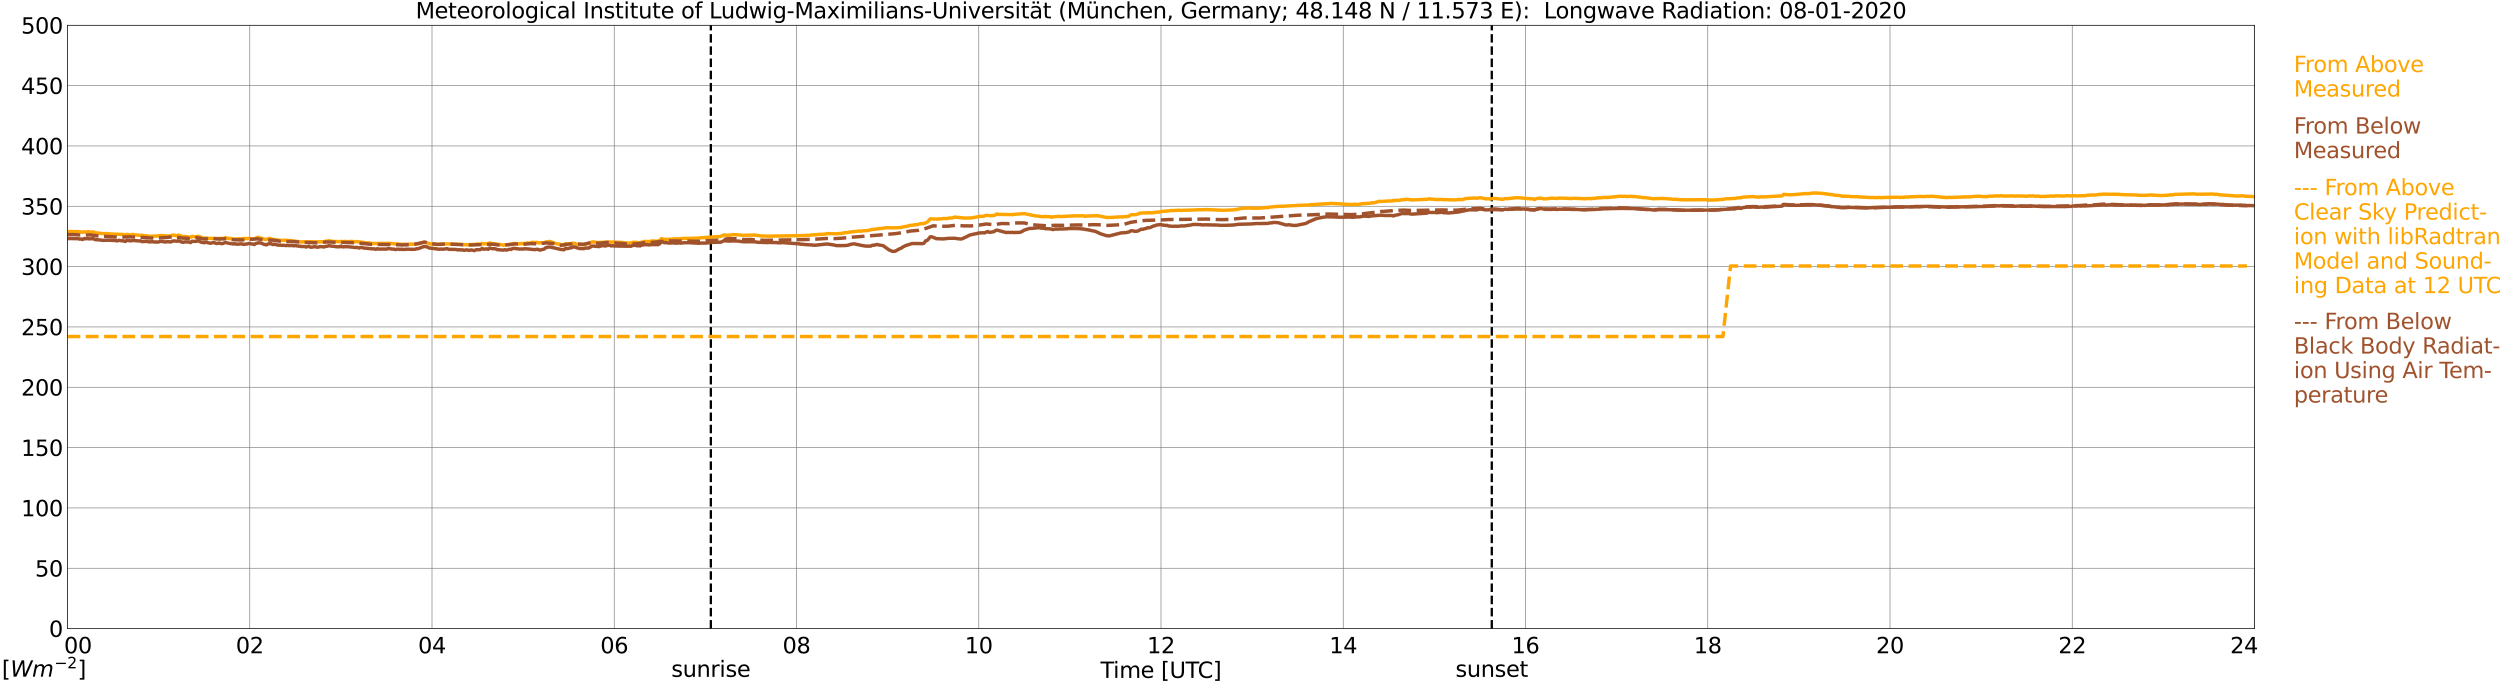 <?xml version="1.0" encoding="utf-8" standalone="no"?>
<!DOCTYPE svg PUBLIC "-//W3C//DTD SVG 1.1//EN"
  "http://www.w3.org/Graphics/SVG/1.1/DTD/svg11.dtd">
<svg xmlns:xlink="http://www.w3.org/1999/xlink" width="1085.4pt" height="296.64pt" viewBox="0 0 1085.4 296.64" xmlns="http://www.w3.org/2000/svg" version="1.1">
 <defs>
  <style type="text/css">*{stroke-linejoin: round; stroke-linecap: butt}</style>
 </defs>
 <g id="figure_1">
  <g id="patch_1">
   <path d="M 0 296.64 
L 1085.4 296.64 
L 1085.4 0 
L 0 0 
z
" style="fill: #ffffff"/>
  </g>
  <g id="axes_1">
   <g id="patch_2">
    <path d="M 29.306 272.909 
L 978.814 272.909 
L 978.814 10.976 
L 29.306 10.976 
z
" style="fill: #ffffff"/>
   </g>
   <g id="patch_3">
    <path d="M 978.814 272.909 
L 978.814 272.909 
L 978.814 10.976 
L 978.814 10.976 
z
" clip-path="url(#pd24c699b2c)" style="fill: #d3d3d3; opacity: 0.25; stroke: #d3d3d3; stroke-linejoin: miter"/>
   </g>
   <g id="matplotlib.axis_1">
    <g id="xtick_1">
     <g id="line2d_1">
      <path d="M 29.306 272.909 
L 29.306 10.976 
" clip-path="url(#pd24c699b2c)" style="fill: none; stroke: #808080; stroke-width: 0.3; stroke-linecap: square"/>
     </g>
     <g id="line2d_2"/>
     <g id="text_1">
      <!--    00 -->
      <g transform="translate(18.733 283.627) scale(0.095 -0.095)">
       <defs>
        <path id="DejaVuSans-20" transform="scale(0.016)"/>
        <path id="DejaVuSans-30" d="M 2034 4250 
Q 1547 4250 1301 3770 
Q 1056 3291 1056 2328 
Q 1056 1369 1301 889 
Q 1547 409 2034 409 
Q 2525 409 2770 889 
Q 3016 1369 3016 2328 
Q 3016 3291 2770 3770 
Q 2525 4250 2034 4250 
z
M 2034 4750 
Q 2819 4750 3233 4129 
Q 3647 3509 3647 2328 
Q 3647 1150 3233 529 
Q 2819 -91 2034 -91 
Q 1250 -91 836 529 
Q 422 1150 422 2328 
Q 422 3509 836 4129 
Q 1250 4750 2034 4750 
z
" transform="scale(0.016)"/>
       </defs>
       <use xlink:href="#DejaVuSans-20"/>
       <use xlink:href="#DejaVuSans-20" transform="translate(31.787 0)"/>
       <use xlink:href="#DejaVuSans-20" transform="translate(63.574 0)"/>
       <use xlink:href="#DejaVuSans-30" transform="translate(95.361 0)"/>
       <use xlink:href="#DejaVuSans-30" transform="translate(158.984 0)"/>
      </g>
     </g>
    </g>
    <g id="xtick_2">
     <g id="line2d_3">
      <path d="M 108.431 272.909 
L 108.431 10.976 
" clip-path="url(#pd24c699b2c)" style="fill: none; stroke: #808080; stroke-width: 0.3; stroke-linecap: square"/>
     </g>
     <g id="line2d_4"/>
     <g id="text_2">
      <!-- 02 -->
      <g transform="translate(102.387 283.627) scale(0.095 -0.095)">
       <defs>
        <path id="DejaVuSans-32" d="M 1228 531 
L 3431 531 
L 3431 0 
L 469 0 
L 469 531 
Q 828 903 1448 1529 
Q 2069 2156 2228 2338 
Q 2531 2678 2651 2914 
Q 2772 3150 2772 3378 
Q 2772 3750 2511 3984 
Q 2250 4219 1831 4219 
Q 1534 4219 1204 4116 
Q 875 4013 500 3803 
L 500 4441 
Q 881 4594 1212 4672 
Q 1544 4750 1819 4750 
Q 2544 4750 2975 4387 
Q 3406 4025 3406 3419 
Q 3406 3131 3298 2873 
Q 3191 2616 2906 2266 
Q 2828 2175 2409 1742 
Q 1991 1309 1228 531 
z
" transform="scale(0.016)"/>
       </defs>
       <use xlink:href="#DejaVuSans-30"/>
       <use xlink:href="#DejaVuSans-32" transform="translate(63.623 0)"/>
      </g>
     </g>
    </g>
    <g id="xtick_3">
     <g id="line2d_5">
      <path d="M 187.557 272.909 
L 187.557 10.976 
" clip-path="url(#pd24c699b2c)" style="fill: none; stroke: #808080; stroke-width: 0.3; stroke-linecap: square"/>
     </g>
     <g id="line2d_6"/>
     <g id="text_3">
      <!-- 04 -->
      <g transform="translate(181.513 283.627) scale(0.095 -0.095)">
       <defs>
        <path id="DejaVuSans-34" d="M 2419 4116 
L 825 1625 
L 2419 1625 
L 2419 4116 
z
M 2253 4666 
L 3047 4666 
L 3047 1625 
L 3713 1625 
L 3713 1100 
L 3047 1100 
L 3047 0 
L 2419 0 
L 2419 1100 
L 313 1100 
L 313 1709 
L 2253 4666 
z
" transform="scale(0.016)"/>
       </defs>
       <use xlink:href="#DejaVuSans-30"/>
       <use xlink:href="#DejaVuSans-34" transform="translate(63.623 0)"/>
      </g>
     </g>
    </g>
    <g id="xtick_4">
     <g id="line2d_7">
      <path d="M 266.683 272.909 
L 266.683 10.976 
" clip-path="url(#pd24c699b2c)" style="fill: none; stroke: #808080; stroke-width: 0.3; stroke-linecap: square"/>
     </g>
     <g id="line2d_8"/>
     <g id="text_4">
      <!-- 06 -->
      <g transform="translate(260.638 283.627) scale(0.095 -0.095)">
       <defs>
        <path id="DejaVuSans-36" d="M 2113 2584 
Q 1688 2584 1439 2293 
Q 1191 2003 1191 1497 
Q 1191 994 1439 701 
Q 1688 409 2113 409 
Q 2538 409 2786 701 
Q 3034 994 3034 1497 
Q 3034 2003 2786 2293 
Q 2538 2584 2113 2584 
z
M 3366 4563 
L 3366 3988 
Q 3128 4100 2886 4159 
Q 2644 4219 2406 4219 
Q 1781 4219 1451 3797 
Q 1122 3375 1075 2522 
Q 1259 2794 1537 2939 
Q 1816 3084 2150 3084 
Q 2853 3084 3261 2657 
Q 3669 2231 3669 1497 
Q 3669 778 3244 343 
Q 2819 -91 2113 -91 
Q 1303 -91 875 529 
Q 447 1150 447 2328 
Q 447 3434 972 4092 
Q 1497 4750 2381 4750 
Q 2619 4750 2861 4703 
Q 3103 4656 3366 4563 
z
" transform="scale(0.016)"/>
       </defs>
       <use xlink:href="#DejaVuSans-30"/>
       <use xlink:href="#DejaVuSans-36" transform="translate(63.623 0)"/>
      </g>
     </g>
    </g>
    <g id="xtick_5">
     <g id="line2d_9">
      <path d="M 345.808 272.909 
L 345.808 10.976 
" clip-path="url(#pd24c699b2c)" style="fill: none; stroke: #808080; stroke-width: 0.3; stroke-linecap: square"/>
     </g>
     <g id="line2d_10"/>
     <g id="text_5">
      <!-- 08 -->
      <g transform="translate(339.764 283.627) scale(0.095 -0.095)">
       <defs>
        <path id="DejaVuSans-38" d="M 2034 2216 
Q 1584 2216 1326 1975 
Q 1069 1734 1069 1313 
Q 1069 891 1326 650 
Q 1584 409 2034 409 
Q 2484 409 2743 651 
Q 3003 894 3003 1313 
Q 3003 1734 2745 1975 
Q 2488 2216 2034 2216 
z
M 1403 2484 
Q 997 2584 770 2862 
Q 544 3141 544 3541 
Q 544 4100 942 4425 
Q 1341 4750 2034 4750 
Q 2731 4750 3128 4425 
Q 3525 4100 3525 3541 
Q 3525 3141 3298 2862 
Q 3072 2584 2669 2484 
Q 3125 2378 3379 2068 
Q 3634 1759 3634 1313 
Q 3634 634 3220 271 
Q 2806 -91 2034 -91 
Q 1263 -91 848 271 
Q 434 634 434 1313 
Q 434 1759 690 2068 
Q 947 2378 1403 2484 
z
M 1172 3481 
Q 1172 3119 1398 2916 
Q 1625 2713 2034 2713 
Q 2441 2713 2670 2916 
Q 2900 3119 2900 3481 
Q 2900 3844 2670 4047 
Q 2441 4250 2034 4250 
Q 1625 4250 1398 4047 
Q 1172 3844 1172 3481 
z
" transform="scale(0.016)"/>
       </defs>
       <use xlink:href="#DejaVuSans-30"/>
       <use xlink:href="#DejaVuSans-38" transform="translate(63.623 0)"/>
      </g>
     </g>
    </g>
    <g id="xtick_6">
     <g id="line2d_11">
      <path d="M 424.934 272.909 
L 424.934 10.976 
" clip-path="url(#pd24c699b2c)" style="fill: none; stroke: #808080; stroke-width: 0.3; stroke-linecap: square"/>
     </g>
     <g id="line2d_12"/>
     <g id="text_6">
      <!-- 10 -->
      <g transform="translate(418.89 283.627) scale(0.095 -0.095)">
       <defs>
        <path id="DejaVuSans-31" d="M 794 531 
L 1825 531 
L 1825 4091 
L 703 3866 
L 703 4441 
L 1819 4666 
L 2450 4666 
L 2450 531 
L 3481 531 
L 3481 0 
L 794 0 
L 794 531 
z
" transform="scale(0.016)"/>
       </defs>
       <use xlink:href="#DejaVuSans-31"/>
       <use xlink:href="#DejaVuSans-30" transform="translate(63.623 0)"/>
      </g>
     </g>
    </g>
    <g id="xtick_7">
     <g id="line2d_13">
      <path d="M 504.06 272.909 
L 504.06 10.976 
" clip-path="url(#pd24c699b2c)" style="fill: none; stroke: #808080; stroke-width: 0.3; stroke-linecap: square"/>
     </g>
     <g id="line2d_14"/>
     <g id="text_7">
      <!-- 12 -->
      <g transform="translate(498.015 283.627) scale(0.095 -0.095)">
       <use xlink:href="#DejaVuSans-31"/>
       <use xlink:href="#DejaVuSans-32" transform="translate(63.623 0)"/>
      </g>
     </g>
    </g>
    <g id="xtick_8">
     <g id="line2d_15">
      <path d="M 583.185 272.909 
L 583.185 10.976 
" clip-path="url(#pd24c699b2c)" style="fill: none; stroke: #808080; stroke-width: 0.3; stroke-linecap: square"/>
     </g>
     <g id="line2d_16"/>
     <g id="text_8">
      <!-- 14 -->
      <g transform="translate(577.141 283.627) scale(0.095 -0.095)">
       <use xlink:href="#DejaVuSans-31"/>
       <use xlink:href="#DejaVuSans-34" transform="translate(63.623 0)"/>
      </g>
     </g>
    </g>
    <g id="xtick_9">
     <g id="line2d_17">
      <path d="M 662.311 272.909 
L 662.311 10.976 
" clip-path="url(#pd24c699b2c)" style="fill: none; stroke: #808080; stroke-width: 0.3; stroke-linecap: square"/>
     </g>
     <g id="line2d_18"/>
     <g id="text_9">
      <!-- 16 -->
      <g transform="translate(656.267 283.627) scale(0.095 -0.095)">
       <use xlink:href="#DejaVuSans-31"/>
       <use xlink:href="#DejaVuSans-36" transform="translate(63.623 0)"/>
      </g>
     </g>
    </g>
    <g id="xtick_10">
     <g id="line2d_19">
      <path d="M 741.437 272.909 
L 741.437 10.976 
" clip-path="url(#pd24c699b2c)" style="fill: none; stroke: #808080; stroke-width: 0.3; stroke-linecap: square"/>
     </g>
     <g id="line2d_20"/>
     <g id="text_10">
      <!-- 18 -->
      <g transform="translate(735.392 283.627) scale(0.095 -0.095)">
       <use xlink:href="#DejaVuSans-31"/>
       <use xlink:href="#DejaVuSans-38" transform="translate(63.623 0)"/>
      </g>
     </g>
    </g>
    <g id="xtick_11">
     <g id="line2d_21">
      <path d="M 820.562 272.909 
L 820.562 10.976 
" clip-path="url(#pd24c699b2c)" style="fill: none; stroke: #808080; stroke-width: 0.3; stroke-linecap: square"/>
     </g>
     <g id="line2d_22"/>
     <g id="text_11">
      <!-- 20 -->
      <g transform="translate(814.518 283.627) scale(0.095 -0.095)">
       <use xlink:href="#DejaVuSans-32"/>
       <use xlink:href="#DejaVuSans-30" transform="translate(63.623 0)"/>
      </g>
     </g>
    </g>
    <g id="xtick_12">
     <g id="line2d_23">
      <path d="M 899.688 272.909 
L 899.688 10.976 
" clip-path="url(#pd24c699b2c)" style="fill: none; stroke: #808080; stroke-width: 0.3; stroke-linecap: square"/>
     </g>
     <g id="line2d_24"/>
     <g id="text_12">
      <!-- 22 -->
      <g transform="translate(893.644 283.627) scale(0.095 -0.095)">
       <use xlink:href="#DejaVuSans-32"/>
       <use xlink:href="#DejaVuSans-32" transform="translate(63.623 0)"/>
      </g>
     </g>
    </g>
    <g id="xtick_13">
     <g id="line2d_25">
      <path d="M 978.814 272.909 
L 978.814 10.976 
" clip-path="url(#pd24c699b2c)" style="fill: none; stroke: #808080; stroke-width: 0.3; stroke-linecap: square"/>
     </g>
     <g id="line2d_26"/>
     <g id="text_13">
      <!-- 24    -->
      <g transform="translate(968.241 283.627) scale(0.095 -0.095)">
       <use xlink:href="#DejaVuSans-32"/>
       <use xlink:href="#DejaVuSans-34" transform="translate(63.623 0)"/>
       <use xlink:href="#DejaVuSans-20" transform="translate(127.246 0)"/>
       <use xlink:href="#DejaVuSans-20" transform="translate(159.033 0)"/>
       <use xlink:href="#DejaVuSans-20" transform="translate(190.82 0)"/>
      </g>
     </g>
    </g>
    <g id="text_14">
     <!-- Time [UTC] -->
     <g transform="translate(477.806 294.322) scale(0.095 -0.095)">
      <defs>
       <path id="DejaVuSans-54" d="M -19 4666 
L 3928 4666 
L 3928 4134 
L 2272 4134 
L 2272 0 
L 1638 0 
L 1638 4134 
L -19 4134 
L -19 4666 
z
" transform="scale(0.016)"/>
       <path id="DejaVuSans-69" d="M 603 3500 
L 1178 3500 
L 1178 0 
L 603 0 
L 603 3500 
z
M 603 4863 
L 1178 4863 
L 1178 4134 
L 603 4134 
L 603 4863 
z
" transform="scale(0.016)"/>
       <path id="DejaVuSans-6d" d="M 3328 2828 
Q 3544 3216 3844 3400 
Q 4144 3584 4550 3584 
Q 5097 3584 5394 3201 
Q 5691 2819 5691 2113 
L 5691 0 
L 5113 0 
L 5113 2094 
Q 5113 2597 4934 2840 
Q 4756 3084 4391 3084 
Q 3944 3084 3684 2787 
Q 3425 2491 3425 1978 
L 3425 0 
L 2847 0 
L 2847 2094 
Q 2847 2600 2669 2842 
Q 2491 3084 2119 3084 
Q 1678 3084 1418 2786 
Q 1159 2488 1159 1978 
L 1159 0 
L 581 0 
L 581 3500 
L 1159 3500 
L 1159 2956 
Q 1356 3278 1631 3431 
Q 1906 3584 2284 3584 
Q 2666 3584 2933 3390 
Q 3200 3197 3328 2828 
z
" transform="scale(0.016)"/>
       <path id="DejaVuSans-65" d="M 3597 1894 
L 3597 1613 
L 953 1613 
Q 991 1019 1311 708 
Q 1631 397 2203 397 
Q 2534 397 2845 478 
Q 3156 559 3463 722 
L 3463 178 
Q 3153 47 2828 -22 
Q 2503 -91 2169 -91 
Q 1331 -91 842 396 
Q 353 884 353 1716 
Q 353 2575 817 3079 
Q 1281 3584 2069 3584 
Q 2775 3584 3186 3129 
Q 3597 2675 3597 1894 
z
M 3022 2063 
Q 3016 2534 2758 2815 
Q 2500 3097 2075 3097 
Q 1594 3097 1305 2825 
Q 1016 2553 972 2059 
L 3022 2063 
z
" transform="scale(0.016)"/>
       <path id="DejaVuSans-5b" d="M 550 4863 
L 1875 4863 
L 1875 4416 
L 1125 4416 
L 1125 -397 
L 1875 -397 
L 1875 -844 
L 550 -844 
L 550 4863 
z
" transform="scale(0.016)"/>
       <path id="DejaVuSans-55" d="M 556 4666 
L 1191 4666 
L 1191 1831 
Q 1191 1081 1462 751 
Q 1734 422 2344 422 
Q 2950 422 3222 751 
Q 3494 1081 3494 1831 
L 3494 4666 
L 4128 4666 
L 4128 1753 
Q 4128 841 3676 375 
Q 3225 -91 2344 -91 
Q 1459 -91 1007 375 
Q 556 841 556 1753 
L 556 4666 
z
" transform="scale(0.016)"/>
       <path id="DejaVuSans-43" d="M 4122 4306 
L 4122 3641 
Q 3803 3938 3442 4084 
Q 3081 4231 2675 4231 
Q 1875 4231 1450 3742 
Q 1025 3253 1025 2328 
Q 1025 1406 1450 917 
Q 1875 428 2675 428 
Q 3081 428 3442 575 
Q 3803 722 4122 1019 
L 4122 359 
Q 3791 134 3420 21 
Q 3050 -91 2638 -91 
Q 1578 -91 968 557 
Q 359 1206 359 2328 
Q 359 3453 968 4101 
Q 1578 4750 2638 4750 
Q 3056 4750 3426 4639 
Q 3797 4528 4122 4306 
z
" transform="scale(0.016)"/>
       <path id="DejaVuSans-5d" d="M 1947 4863 
L 1947 -844 
L 622 -844 
L 622 -397 
L 1369 -397 
L 1369 4416 
L 622 4416 
L 622 4863 
L 1947 4863 
z
" transform="scale(0.016)"/>
      </defs>
      <use xlink:href="#DejaVuSans-54"/>
      <use xlink:href="#DejaVuSans-69" transform="translate(57.959 0)"/>
      <use xlink:href="#DejaVuSans-6d" transform="translate(85.742 0)"/>
      <use xlink:href="#DejaVuSans-65" transform="translate(183.154 0)"/>
      <use xlink:href="#DejaVuSans-20" transform="translate(244.678 0)"/>
      <use xlink:href="#DejaVuSans-5b" transform="translate(276.465 0)"/>
      <use xlink:href="#DejaVuSans-55" transform="translate(315.479 0)"/>
      <use xlink:href="#DejaVuSans-54" transform="translate(388.672 0)"/>
      <use xlink:href="#DejaVuSans-43" transform="translate(443.881 0)"/>
      <use xlink:href="#DejaVuSans-5d" transform="translate(513.705 0)"/>
     </g>
    </g>
   </g>
   <g id="matplotlib.axis_2">
    <g id="ytick_1">
     <g id="line2d_27">
      <path d="M 29.306 272.909 
L 978.814 272.909 
" clip-path="url(#pd24c699b2c)" style="fill: none; stroke: #808080; stroke-width: 0.3; stroke-linecap: square"/>
     </g>
     <g id="line2d_28"/>
     <g id="text_15">
      <!-- 0 -->
      <g transform="translate(21.261 276.518) scale(0.095 -0.095)">
       <use xlink:href="#DejaVuSans-30"/>
      </g>
     </g>
    </g>
    <g id="ytick_2">
     <g id="line2d_29">
      <path d="M 29.306 246.715 
L 978.814 246.715 
" clip-path="url(#pd24c699b2c)" style="fill: none; stroke: #808080; stroke-width: 0.3; stroke-linecap: square"/>
     </g>
     <g id="line2d_30"/>
     <g id="text_16">
      <!-- 50 -->
      <g transform="translate(15.217 250.325) scale(0.095 -0.095)">
       <defs>
        <path id="DejaVuSans-35" d="M 691 4666 
L 3169 4666 
L 3169 4134 
L 1269 4134 
L 1269 2991 
Q 1406 3038 1543 3061 
Q 1681 3084 1819 3084 
Q 2600 3084 3056 2656 
Q 3513 2228 3513 1497 
Q 3513 744 3044 326 
Q 2575 -91 1722 -91 
Q 1428 -91 1123 -41 
Q 819 9 494 109 
L 494 744 
Q 775 591 1075 516 
Q 1375 441 1709 441 
Q 2250 441 2565 725 
Q 2881 1009 2881 1497 
Q 2881 1984 2565 2268 
Q 2250 2553 1709 2553 
Q 1456 2553 1204 2497 
Q 953 2441 691 2322 
L 691 4666 
z
" transform="scale(0.016)"/>
       </defs>
       <use xlink:href="#DejaVuSans-35"/>
       <use xlink:href="#DejaVuSans-30" transform="translate(63.623 0)"/>
      </g>
     </g>
    </g>
    <g id="ytick_3">
     <g id="line2d_31">
      <path d="M 29.306 220.522 
L 978.814 220.522 
" clip-path="url(#pd24c699b2c)" style="fill: none; stroke: #808080; stroke-width: 0.3; stroke-linecap: square"/>
     </g>
     <g id="line2d_32"/>
     <g id="text_17">
      <!-- 100 -->
      <g transform="translate(9.173 224.131) scale(0.095 -0.095)">
       <use xlink:href="#DejaVuSans-31"/>
       <use xlink:href="#DejaVuSans-30" transform="translate(63.623 0)"/>
       <use xlink:href="#DejaVuSans-30" transform="translate(127.246 0)"/>
      </g>
     </g>
    </g>
    <g id="ytick_4">
     <g id="line2d_33">
      <path d="M 29.306 194.329 
L 978.814 194.329 
" clip-path="url(#pd24c699b2c)" style="fill: none; stroke: #808080; stroke-width: 0.3; stroke-linecap: square"/>
     </g>
     <g id="line2d_34"/>
     <g id="text_18">
      <!-- 150 -->
      <g transform="translate(9.173 197.938) scale(0.095 -0.095)">
       <use xlink:href="#DejaVuSans-31"/>
       <use xlink:href="#DejaVuSans-35" transform="translate(63.623 0)"/>
       <use xlink:href="#DejaVuSans-30" transform="translate(127.246 0)"/>
      </g>
     </g>
    </g>
    <g id="ytick_5">
     <g id="line2d_35">
      <path d="M 29.306 168.136 
L 978.814 168.136 
" clip-path="url(#pd24c699b2c)" style="fill: none; stroke: #808080; stroke-width: 0.3; stroke-linecap: square"/>
     </g>
     <g id="line2d_36"/>
     <g id="text_19">
      <!-- 200 -->
      <g transform="translate(9.173 171.745) scale(0.095 -0.095)">
       <use xlink:href="#DejaVuSans-32"/>
       <use xlink:href="#DejaVuSans-30" transform="translate(63.623 0)"/>
       <use xlink:href="#DejaVuSans-30" transform="translate(127.246 0)"/>
      </g>
     </g>
    </g>
    <g id="ytick_6">
     <g id="line2d_37">
      <path d="M 29.306 141.942 
L 978.814 141.942 
" clip-path="url(#pd24c699b2c)" style="fill: none; stroke: #808080; stroke-width: 0.3; stroke-linecap: square"/>
     </g>
     <g id="line2d_38"/>
     <g id="text_20">
      <!-- 250 -->
      <g transform="translate(9.173 145.551) scale(0.095 -0.095)">
       <use xlink:href="#DejaVuSans-32"/>
       <use xlink:href="#DejaVuSans-35" transform="translate(63.623 0)"/>
       <use xlink:href="#DejaVuSans-30" transform="translate(127.246 0)"/>
      </g>
     </g>
    </g>
    <g id="ytick_7">
     <g id="line2d_39">
      <path d="M 29.306 115.749 
L 978.814 115.749 
" clip-path="url(#pd24c699b2c)" style="fill: none; stroke: #808080; stroke-width: 0.3; stroke-linecap: square"/>
     </g>
     <g id="line2d_40"/>
     <g id="text_21">
      <!-- 300 -->
      <g transform="translate(9.173 119.358) scale(0.095 -0.095)">
       <defs>
        <path id="DejaVuSans-33" d="M 2597 2516 
Q 3050 2419 3304 2112 
Q 3559 1806 3559 1356 
Q 3559 666 3084 287 
Q 2609 -91 1734 -91 
Q 1441 -91 1130 -33 
Q 819 25 488 141 
L 488 750 
Q 750 597 1062 519 
Q 1375 441 1716 441 
Q 2309 441 2620 675 
Q 2931 909 2931 1356 
Q 2931 1769 2642 2001 
Q 2353 2234 1838 2234 
L 1294 2234 
L 1294 2753 
L 1863 2753 
Q 2328 2753 2575 2939 
Q 2822 3125 2822 3475 
Q 2822 3834 2567 4026 
Q 2313 4219 1838 4219 
Q 1578 4219 1281 4162 
Q 984 4106 628 3988 
L 628 4550 
Q 988 4650 1302 4700 
Q 1616 4750 1894 4750 
Q 2613 4750 3031 4423 
Q 3450 4097 3450 3541 
Q 3450 3153 3228 2886 
Q 3006 2619 2597 2516 
z
" transform="scale(0.016)"/>
       </defs>
       <use xlink:href="#DejaVuSans-33"/>
       <use xlink:href="#DejaVuSans-30" transform="translate(63.623 0)"/>
       <use xlink:href="#DejaVuSans-30" transform="translate(127.246 0)"/>
      </g>
     </g>
    </g>
    <g id="ytick_8">
     <g id="line2d_41">
      <path d="M 29.306 89.556 
L 978.814 89.556 
" clip-path="url(#pd24c699b2c)" style="fill: none; stroke: #808080; stroke-width: 0.3; stroke-linecap: square"/>
     </g>
     <g id="line2d_42"/>
     <g id="text_22">
      <!-- 350 -->
      <g transform="translate(9.173 93.165) scale(0.095 -0.095)">
       <use xlink:href="#DejaVuSans-33"/>
       <use xlink:href="#DejaVuSans-35" transform="translate(63.623 0)"/>
       <use xlink:href="#DejaVuSans-30" transform="translate(127.246 0)"/>
      </g>
     </g>
    </g>
    <g id="ytick_9">
     <g id="line2d_43">
      <path d="M 29.306 63.362 
L 978.814 63.362 
" clip-path="url(#pd24c699b2c)" style="fill: none; stroke: #808080; stroke-width: 0.3; stroke-linecap: square"/>
     </g>
     <g id="line2d_44"/>
     <g id="text_23">
      <!-- 400 -->
      <g transform="translate(9.173 66.972) scale(0.095 -0.095)">
       <use xlink:href="#DejaVuSans-34"/>
       <use xlink:href="#DejaVuSans-30" transform="translate(63.623 0)"/>
       <use xlink:href="#DejaVuSans-30" transform="translate(127.246 0)"/>
      </g>
     </g>
    </g>
    <g id="ytick_10">
     <g id="line2d_45">
      <path d="M 29.306 37.169 
L 978.814 37.169 
" clip-path="url(#pd24c699b2c)" style="fill: none; stroke: #808080; stroke-width: 0.3; stroke-linecap: square"/>
     </g>
     <g id="line2d_46"/>
     <g id="text_24">
      <!-- 450 -->
      <g transform="translate(9.173 40.778) scale(0.095 -0.095)">
       <use xlink:href="#DejaVuSans-34"/>
       <use xlink:href="#DejaVuSans-35" transform="translate(63.623 0)"/>
       <use xlink:href="#DejaVuSans-30" transform="translate(127.246 0)"/>
      </g>
     </g>
    </g>
    <g id="ytick_11">
     <g id="line2d_47">
      <path d="M 29.306 10.976 
L 978.814 10.976 
" clip-path="url(#pd24c699b2c)" style="fill: none; stroke: #808080; stroke-width: 0.3; stroke-linecap: square"/>
     </g>
     <g id="line2d_48"/>
     <g id="text_25">
      <!-- 500 -->
      <g transform="translate(9.173 14.585) scale(0.095 -0.095)">
       <use xlink:href="#DejaVuSans-35"/>
       <use xlink:href="#DejaVuSans-30" transform="translate(63.623 0)"/>
       <use xlink:href="#DejaVuSans-30" transform="translate(127.246 0)"/>
      </g>
     </g>
    </g>
   </g>
   <g id="line2d_49">
    <path d="M 308.619 272.909 
L 308.619 10.976 
" clip-path="url(#pd24c699b2c)" style="fill: none; stroke-dasharray: 3.7,1.6; stroke-dashoffset: 0; stroke: #000000"/>
   </g>
   <g id="line2d_50">
    <path d="M 647.673 272.909 
L 647.673 10.976 
" clip-path="url(#pd24c699b2c)" style="fill: none; stroke-dasharray: 3.7,1.6; stroke-dashoffset: 0; stroke: #000000"/>
   </g>
   <g id="line2d_51">
    <path d="M 29.306 100.578 
L 31.284 100.494 
L 31.943 100.641 
L 32.603 100.525 
L 33.921 100.552 
L 34.581 100.709 
L 35.24 100.677 
L 35.9 100.897 
L 36.559 100.62 
L 37.218 100.834 
L 37.878 100.604 
L 38.537 100.62 
L 39.197 100.777 
L 40.515 100.703 
L 41.175 101.007 
L 43.812 101.353 
L 45.131 101.458 
L 46.45 101.369 
L 47.768 101.563 
L 53.703 101.804 
L 54.362 102.139 
L 55.022 101.746 
L 57 102.018 
L 57.659 101.741 
L 58.319 101.956 
L 64.253 102.422 
L 64.912 102.631 
L 66.231 102.563 
L 68.209 102.485 
L 68.869 102.327 
L 69.528 102.327 
L 70.187 102.212 
L 72.825 102.427 
L 73.484 102.38 
L 74.144 102.511 
L 74.803 102.034 
L 75.462 102.066 
L 76.781 102.411 
L 77.441 102.055 
L 78.1 102.191 
L 79.419 102.841 
L 80.078 102.637 
L 82.716 102.998 
L 83.375 102.616 
L 84.694 102.862 
L 85.353 102.799 
L 86.013 102.574 
L 86.672 102.741 
L 87.991 103.344 
L 88.65 103.459 
L 89.309 103.354 
L 89.969 103.375 
L 90.628 103.511 
L 93.266 103.49 
L 93.925 103.637 
L 94.584 103.47 
L 95.244 103.621 
L 95.903 103.48 
L 97.222 103.517 
L 97.881 103.155 
L 98.541 103.422 
L 100.519 103.627 
L 101.178 103.847 
L 101.838 103.826 
L 102.497 103.658 
L 103.156 103.82 
L 103.816 103.648 
L 104.475 103.752 
L 105.135 103.59 
L 105.794 103.637 
L 106.453 103.506 
L 107.113 103.637 
L 108.431 103.438 
L 109.75 103.752 
L 110.41 103.7 
L 111.728 103.103 
L 112.388 103.061 
L 113.047 103.375 
L 113.707 103.47 
L 115.025 103.951 
L 115.685 103.978 
L 116.344 103.642 
L 117.003 103.48 
L 118.322 103.904 
L 121.619 104.36 
L 123.597 104.318 
L 126.235 104.491 
L 127.553 104.643 
L 130.85 105.083 
L 131.51 104.968 
L 138.763 104.999 
L 139.422 104.947 
L 140.082 105.046 
L 140.741 104.978 
L 141.4 104.674 
L 142.06 104.732 
L 142.719 104.507 
L 144.697 104.863 
L 146.676 104.853 
L 147.335 104.989 
L 147.994 104.79 
L 148.654 104.921 
L 149.972 104.795 
L 151.291 104.942 
L 151.951 104.847 
L 153.269 104.842 
L 153.929 105.036 
L 154.588 104.868 
L 158.544 105.35 
L 159.863 105.465 
L 160.523 105.502 
L 161.841 105.722 
L 163.819 105.696 
L 169.754 105.654 
L 171.732 105.953 
L 172.391 105.848 
L 173.71 106.057 
L 180.304 106.015 
L 180.963 105.801 
L 182.282 105.785 
L 182.941 105.418 
L 184.26 105.193 
L 184.92 105.261 
L 186.898 105.947 
L 188.876 106.021 
L 189.535 106.251 
L 190.854 106.042 
L 192.173 105.874 
L 194.81 105.911 
L 200.745 106.11 
L 201.404 106.277 
L 202.063 106.199 
L 202.723 106.283 
L 204.042 106.152 
L 204.701 106.267 
L 205.36 106.12 
L 206.02 106.183 
L 207.339 105.885 
L 207.998 106 
L 208.657 106 
L 209.317 105.68 
L 209.976 105.942 
L 210.635 105.816 
L 211.954 105.848 
L 212.614 105.403 
L 213.273 105.717 
L 213.932 105.811 
L 214.592 105.79 
L 218.548 106.414 
L 219.207 106.293 
L 219.867 106.356 
L 221.186 106.089 
L 221.845 106.115 
L 223.164 105.717 
L 224.482 105.853 
L 225.142 105.942 
L 225.801 105.748 
L 227.12 105.764 
L 228.439 105.607 
L 229.098 105.444 
L 229.757 105.617 
L 231.076 105.188 
L 232.395 105.308 
L 233.054 105.193 
L 233.714 105.46 
L 235.033 105.329 
L 235.692 105.528 
L 236.351 105.465 
L 237.011 104.999 
L 237.67 105.046 
L 238.329 104.826 
L 238.989 104.873 
L 239.648 105.188 
L 240.308 105.34 
L 240.967 105.68 
L 243.604 106.136 
L 244.264 106.571 
L 245.583 105.743 
L 246.242 105.974 
L 248.88 105.57 
L 249.539 105.685 
L 250.198 106.01 
L 251.517 106.094 
L 252.836 106.267 
L 256.133 105.612 
L 256.792 105.125 
L 257.451 105.015 
L 258.77 105.204 
L 259.43 105.298 
L 264.705 105.052 
L 265.364 105.156 
L 266.023 105.088 
L 269.32 105.219 
L 270.639 105.324 
L 271.958 105.513 
L 273.936 105.518 
L 274.595 105.219 
L 275.914 105.193 
L 277.233 105.345 
L 277.892 105.429 
L 278.552 105.114 
L 279.211 105.004 
L 279.87 104.779 
L 280.53 104.863 
L 281.189 104.821 
L 281.849 104.931 
L 283.167 104.585 
L 284.486 104.695 
L 285.805 104.695 
L 286.464 104.287 
L 287.124 103.611 
L 288.442 103.899 
L 291.08 103.878 
L 292.399 103.737 
L 293.717 103.658 
L 294.377 103.731 
L 297.674 103.475 
L 299.652 103.511 
L 300.971 103.412 
L 302.289 103.438 
L 304.927 103.218 
L 311.521 102.731 
L 312.18 102.757 
L 312.839 102.668 
L 314.158 102.045 
L 314.818 102.018 
L 315.477 102.139 
L 316.796 102.05 
L 317.455 102.034 
L 318.114 101.877 
L 320.752 101.961 
L 322.73 102.207 
L 324.049 102.107 
L 326.686 102.086 
L 327.346 102.013 
L 330.643 102.469 
L 331.961 102.453 
L 333.28 102.547 
L 349.765 102.259 
L 350.424 102.128 
L 351.083 102.223 
L 352.402 101.987 
L 353.062 102.018 
L 353.721 101.893 
L 354.38 101.961 
L 355.04 101.777 
L 358.337 101.646 
L 358.996 101.416 
L 362.952 101.495 
L 364.93 101.369 
L 366.909 101.039 
L 367.568 101.023 
L 369.546 100.672 
L 372.184 100.431 
L 372.843 100.253 
L 373.502 100.421 
L 374.162 100.253 
L 376.799 100.096 
L 378.777 99.598 
L 380.096 99.525 
L 381.415 99.242 
L 382.074 99.289 
L 384.712 98.875 
L 388.009 98.922 
L 391.306 98.776 
L 391.965 98.503 
L 393.943 98.236 
L 394.603 97.969 
L 395.921 97.77 
L 396.581 97.733 
L 397.24 97.524 
L 397.899 97.592 
L 399.218 97.22 
L 399.878 97.078 
L 400.537 97.131 
L 401.196 97.047 
L 402.515 96.439 
L 403.175 95.879 
L 403.834 95.009 
L 407.131 95.145 
L 407.79 94.988 
L 408.45 95.046 
L 409.768 94.847 
L 411.087 94.93 
L 411.746 94.726 
L 413.725 94.585 
L 414.384 94.244 
L 419 94.69 
L 420.978 94.621 
L 421.637 94.642 
L 424.275 94.145 
L 425.593 93.878 
L 426.912 93.972 
L 427.572 93.668 
L 428.231 93.495 
L 429.55 93.6 
L 430.209 93.694 
L 430.869 93.568 
L 431.528 93.579 
L 432.847 92.887 
L 433.506 93.066 
L 439.44 93.176 
L 440.759 93.029 
L 444.716 92.751 
L 449.331 93.689 
L 451.969 93.993 
L 452.628 94.092 
L 453.287 93.993 
L 455.925 94.082 
L 456.584 94.349 
L 457.244 94.113 
L 459.881 93.925 
L 460.541 94.019 
L 465.156 93.773 
L 467.134 93.71 
L 469.113 93.72 
L 470.431 93.684 
L 471.091 93.961 
L 471.75 93.788 
L 476.366 93.657 
L 478.344 93.993 
L 480.322 94.401 
L 481.641 94.438 
L 485.597 94.192 
L 486.916 94.139 
L 487.575 94.192 
L 488.235 94.066 
L 489.553 94.029 
L 490.213 93.83 
L 490.872 93.317 
L 491.532 93.181 
L 492.85 93.228 
L 494.169 92.929 
L 494.828 92.495 
L 495.488 92.557 
L 496.147 92.426 
L 497.466 92.453 
L 498.785 92.353 
L 500.103 92.442 
L 500.763 92.254 
L 501.422 92.306 
L 502.082 92.06 
L 503.4 92.06 
L 504.06 91.829 
L 507.357 91.567 
L 508.016 91.447 
L 511.313 91.332 
L 511.972 91.237 
L 512.632 91.368 
L 513.95 91.274 
L 517.907 91.19 
L 519.885 91.07 
L 522.522 91.054 
L 523.841 90.981 
L 531.094 91.295 
L 535.71 91.127 
L 536.369 90.944 
L 537.029 90.928 
L 539.007 90.457 
L 542.304 90.294 
L 543.623 90.399 
L 546.919 90.373 
L 548.898 90.21 
L 549.557 90.079 
L 550.216 90.184 
L 550.876 89.964 
L 555.491 89.54 
L 556.81 89.55 
L 561.426 89.288 
L 566.042 89.074 
L 568.02 89.027 
L 569.338 88.827 
L 570.657 88.843 
L 571.317 88.712 
L 573.954 88.586 
L 574.613 88.497 
L 575.273 88.56 
L 575.932 88.398 
L 576.592 88.482 
L 577.91 88.309 
L 583.185 88.576 
L 583.845 88.691 
L 584.504 88.618 
L 585.164 88.796 
L 585.823 88.728 
L 587.142 88.848 
L 587.801 88.681 
L 588.46 88.681 
L 589.12 88.812 
L 589.779 88.676 
L 590.439 88.676 
L 591.098 88.455 
L 595.054 88.209 
L 595.714 88.026 
L 596.373 88.057 
L 597.692 87.774 
L 598.351 87.497 
L 599.011 87.403 
L 599.67 87.476 
L 603.626 87.219 
L 604.286 87.324 
L 604.945 86.989 
L 605.604 87.072 
L 606.264 86.915 
L 607.582 87.02 
L 608.242 86.79 
L 610.22 86.617 
L 610.879 86.496 
L 612.858 86.805 
L 616.154 86.674 
L 619.451 86.533 
L 620.77 86.313 
L 621.429 86.47 
L 622.089 86.496 
L 623.408 86.669 
L 624.726 86.638 
L 626.045 86.564 
L 626.705 86.706 
L 628.023 86.664 
L 629.342 86.742 
L 630.001 86.8 
L 631.32 86.748 
L 631.98 86.811 
L 633.298 86.591 
L 633.958 86.674 
L 635.276 86.611 
L 635.936 86.297 
L 637.255 86.119 
L 639.233 86.025 
L 639.892 85.962 
L 641.211 86.082 
L 642.53 85.831 
L 644.508 86.187 
L 645.167 86.339 
L 647.805 86.318 
L 648.464 86.093 
L 652.42 86.559 
L 653.08 86.313 
L 653.739 86.203 
L 654.399 86.25 
L 656.377 86.04 
L 657.695 85.91 
L 659.014 85.815 
L 663.63 86.255 
L 664.949 86.318 
L 665.608 86.334 
L 666.267 86.648 
L 666.927 86.229 
L 668.905 86.004 
L 670.224 86.36 
L 671.542 86.308 
L 673.521 86.03 
L 676.158 86.156 
L 676.817 85.999 
L 679.455 86.056 
L 682.092 86.203 
L 683.411 86.072 
L 688.027 86.292 
L 690.005 86.156 
L 690.664 86.313 
L 691.324 86.109 
L 691.983 86.166 
L 693.961 85.878 
L 694.621 85.925 
L 695.28 85.794 
L 695.939 85.805 
L 696.599 85.658 
L 697.918 85.763 
L 703.193 85.218 
L 705.83 85.239 
L 706.49 85.354 
L 707.808 85.228 
L 709.127 85.344 
L 710.446 85.38 
L 711.765 85.585 
L 712.424 85.606 
L 713.083 85.794 
L 714.402 85.815 
L 716.38 86.067 
L 717.699 86.308 
L 719.677 86.203 
L 721.655 86.156 
L 725.612 86.407 
L 726.271 86.533 
L 727.59 86.517 
L 728.909 86.68 
L 732.205 86.758 
L 734.184 86.742 
L 738.799 86.706 
L 741.437 86.742 
L 742.096 86.915 
L 746.052 86.716 
L 747.371 86.585 
L 748.031 86.564 
L 749.349 86.308 
L 751.327 86.26 
L 752.646 86.161 
L 753.306 86.171 
L 753.965 85.957 
L 755.943 85.836 
L 756.602 85.585 
L 761.218 85.328 
L 762.537 85.532 
L 763.856 85.574 
L 764.515 85.443 
L 765.834 85.485 
L 773.746 85.05 
L 774.406 84.38 
L 776.384 84.547 
L 777.703 84.589 
L 784.296 84.018 
L 784.956 84.134 
L 786.934 83.798 
L 787.593 83.861 
L 788.253 83.767 
L 789.572 83.877 
L 790.89 83.914 
L 796.165 84.637 
L 796.825 84.794 
L 798.143 84.83 
L 800.122 85.192 
L 802.1 85.213 
L 803.419 85.312 
L 804.078 85.412 
L 804.737 85.318 
L 805.397 85.433 
L 806.056 85.318 
L 806.715 85.464 
L 811.331 85.705 
L 811.99 85.784 
L 813.309 85.737 
L 814.628 85.82 
L 815.287 85.721 
L 816.606 85.815 
L 817.925 85.742 
L 824.519 85.616 
L 825.178 85.758 
L 825.837 85.595 
L 826.497 85.731 
L 827.156 85.501 
L 828.475 85.569 
L 829.134 85.443 
L 831.772 85.38 
L 833.091 85.281 
L 835.728 85.349 
L 836.388 85.218 
L 837.047 85.323 
L 838.366 85.187 
L 842.322 85.501 
L 842.981 85.674 
L 843.641 85.637 
L 844.959 85.794 
L 845.619 85.7 
L 846.938 85.726 
L 851.553 85.574 
L 852.872 85.464 
L 853.531 85.527 
L 854.191 85.438 
L 854.85 85.501 
L 856.828 85.307 
L 858.147 85.234 
L 858.806 85.166 
L 861.444 85.38 
L 862.103 85.333 
L 862.763 85.428 
L 863.422 85.171 
L 864.741 85.176 
L 867.378 85.045 
L 868.038 85.129 
L 868.697 84.94 
L 870.016 85.124 
L 873.313 85.066 
L 875.291 85.139 
L 875.95 85.071 
L 877.929 85.134 
L 878.588 85.092 
L 879.907 85.265 
L 880.566 85.082 
L 881.885 85.103 
L 882.544 85.019 
L 883.863 85.239 
L 884.522 85.098 
L 885.841 85.318 
L 887.16 85.249 
L 887.819 85.333 
L 888.479 85.166 
L 889.138 85.213 
L 891.116 85.092 
L 891.775 85.213 
L 892.435 85.019 
L 894.413 85.061 
L 896.391 85.118 
L 897.051 84.967 
L 899.688 85.056 
L 900.347 84.961 
L 901.666 85.05 
L 904.304 84.982 
L 904.963 85.003 
L 906.282 84.778 
L 908.919 84.637 
L 909.579 84.705 
L 911.557 84.375 
L 912.216 84.437 
L 912.876 84.28 
L 916.173 84.327 
L 918.151 84.359 
L 918.81 84.317 
L 919.469 84.448 
L 920.129 84.327 
L 920.788 84.485 
L 924.085 84.574 
L 927.382 84.642 
L 928.041 84.757 
L 928.701 84.715 
L 929.36 84.846 
L 932.657 84.767 
L 933.316 84.637 
L 937.932 84.909 
L 941.229 84.762 
L 942.548 84.532 
L 943.207 84.689 
L 943.867 84.416 
L 952.438 84.17 
L 953.757 84.333 
L 956.395 84.301 
L 961.01 84.244 
L 961.67 84.416 
L 962.329 84.333 
L 963.648 84.568 
L 971.561 85.124 
L 973.539 85.014 
L 975.517 85.265 
L 976.176 85.223 
L 976.836 85.328 
L 977.495 85.265 
L 978.154 85.359 
L 978.154 85.359 
" clip-path="url(#pd24c699b2c)" style="fill: none; stroke: #ffa500; stroke-width: 1.5; stroke-linecap: square"/>
   </g>
   <g id="line2d_52">
    <path d="M 29.306 103.666 
L 29.965 103.554 
L 33.921 103.636 
L 34.581 103.794 
L 35.24 103.763 
L 35.9 103.984 
L 36.559 103.554 
L 37.218 103.693 
L 37.878 103.541 
L 38.537 103.704 
L 39.856 103.642 
L 40.515 103.563 
L 41.175 104.018 
L 43.812 104.213 
L 44.472 104.365 
L 47.109 104.277 
L 47.768 104.346 
L 48.428 104.297 
L 49.087 104.424 
L 49.747 104.312 
L 50.406 104.545 
L 51.065 104.552 
L 51.725 104.279 
L 52.384 104.476 
L 53.703 104.59 
L 54.362 104.849 
L 55.022 104.379 
L 57 104.577 
L 57.659 104.373 
L 60.297 104.608 
L 60.956 104.564 
L 61.615 104.905 
L 62.934 104.824 
L 63.594 104.789 
L 64.912 105.04 
L 66.231 104.897 
L 66.89 105.103 
L 67.55 105.022 
L 68.209 105.121 
L 68.869 105.04 
L 69.528 104.813 
L 70.847 104.843 
L 71.506 105.088 
L 72.825 104.912 
L 74.144 105.069 
L 74.803 104.668 
L 76.122 104.627 
L 76.781 104.742 
L 77.441 104.538 
L 79.419 105.249 
L 80.078 105.045 
L 82.056 105.024 
L 82.716 105.332 
L 83.375 104.721 
L 84.034 104.828 
L 85.353 104.756 
L 86.013 104.457 
L 87.331 105.179 
L 87.991 105.226 
L 88.65 105.416 
L 89.309 105.158 
L 91.288 105.613 
L 92.606 105.306 
L 93.266 105.447 
L 93.925 105.743 
L 95.244 105.504 
L 95.903 105.736 
L 96.563 105.78 
L 97.881 105.262 
L 99.2 105.604 
L 99.86 105.732 
L 100.519 105.733 
L 101.178 105.953 
L 101.838 105.784 
L 102.497 105.991 
L 103.816 105.979 
L 104.475 105.86 
L 105.135 105.923 
L 105.794 106.122 
L 106.453 105.99 
L 107.113 105.971 
L 107.772 105.77 
L 108.431 105.694 
L 109.091 105.908 
L 109.75 105.934 
L 110.41 106.186 
L 111.069 105.685 
L 112.388 105.394 
L 113.707 105.651 
L 114.366 106.003 
L 115.685 106.313 
L 116.344 105.902 
L 117.663 105.765 
L 118.322 106.162 
L 118.982 106.037 
L 120.3 106.316 
L 120.96 106.46 
L 121.619 106.392 
L 122.278 106.517 
L 123.597 106.498 
L 124.257 106.643 
L 124.916 106.468 
L 125.575 106.65 
L 126.894 106.556 
L 127.553 106.752 
L 128.213 106.601 
L 129.532 106.859 
L 130.191 106.86 
L 130.85 107.042 
L 132.169 107.011 
L 132.829 107.268 
L 134.147 106.879 
L 134.807 107.337 
L 135.466 107.313 
L 136.125 107.143 
L 136.785 107.106 
L 137.444 107.288 
L 138.104 107.319 
L 138.763 107.106 
L 139.422 107.055 
L 140.741 107.237 
L 141.4 106.934 
L 142.06 106.915 
L 142.719 106.688 
L 143.379 106.739 
L 144.038 106.903 
L 144.697 106.897 
L 146.016 107.111 
L 147.335 107.173 
L 147.994 106.822 
L 148.654 107.18 
L 150.632 107.079 
L 153.269 107.325 
L 153.929 107.445 
L 155.247 107.413 
L 155.907 107.696 
L 156.566 107.445 
L 157.226 107.452 
L 157.885 107.678 
L 161.182 107.993 
L 161.841 108.056 
L 162.501 108.006 
L 163.16 108.269 
L 163.819 107.955 
L 164.479 108.162 
L 166.457 108.112 
L 167.776 108.187 
L 168.435 107.898 
L 170.413 108.15 
L 171.073 108.163 
L 171.732 108.363 
L 172.391 108.182 
L 173.051 108.182 
L 173.71 108.314 
L 174.37 108.163 
L 175.029 108.314 
L 177.007 108.194 
L 179.645 108.263 
L 180.304 108.2 
L 180.963 107.986 
L 181.623 107.948 
L 183.601 107.192 
L 184.26 106.997 
L 185.579 107.243 
L 186.238 107.665 
L 190.854 108.225 
L 191.513 108.087 
L 192.173 108.206 
L 194.151 107.949 
L 194.81 108.243 
L 198.107 108.301 
L 198.767 108.533 
L 199.426 108.394 
L 200.085 108.539 
L 200.745 108.445 
L 201.404 108.684 
L 202.723 108.464 
L 203.382 108.684 
L 204.701 108.527 
L 206.02 108.816 
L 206.679 108.433 
L 207.998 108.407 
L 208.657 108.332 
L 209.317 107.861 
L 209.976 108.2 
L 211.295 108.037 
L 211.954 108.257 
L 212.614 107.659 
L 213.273 107.898 
L 213.932 107.993 
L 214.592 107.974 
L 215.251 108.087 
L 215.91 108.382 
L 218.548 108.596 
L 219.207 108.402 
L 219.867 108.615 
L 221.186 108.194 
L 221.845 108.301 
L 222.504 107.917 
L 223.164 107.823 
L 225.801 108.155 
L 226.461 108.055 
L 227.12 108.175 
L 227.779 107.967 
L 232.395 108.393 
L 233.054 108.205 
L 233.714 108.318 
L 234.373 108.594 
L 236.351 108.099 
L 237.011 107.482 
L 238.329 107.237 
L 238.989 107.281 
L 243.604 108.32 
L 244.923 108.433 
L 245.583 107.773 
L 246.242 107.93 
L 246.901 107.849 
L 247.561 107.597 
L 248.22 107.528 
L 248.88 107.15 
L 249.539 107.264 
L 250.858 107.692 
L 251.517 107.899 
L 252.836 107.924 
L 253.495 107.937 
L 254.155 107.679 
L 255.473 107.703 
L 256.133 107.421 
L 256.792 106.929 
L 257.451 106.822 
L 260.089 107.063 
L 261.408 106.66 
L 262.067 106.672 
L 262.726 106.824 
L 264.045 106.452 
L 264.705 106.484 
L 265.364 106.811 
L 266.023 106.667 
L 266.683 106.792 
L 268.002 106.805 
L 269.32 106.875 
L 269.98 106.813 
L 271.298 106.901 
L 272.617 106.889 
L 273.277 106.845 
L 273.936 106.945 
L 274.595 106.574 
L 275.914 106.474 
L 276.573 106.75 
L 277.233 106.625 
L 277.892 106.782 
L 278.552 106.392 
L 279.211 106.36 
L 279.87 106.209 
L 281.189 106.253 
L 281.849 106.36 
L 282.508 106.196 
L 284.486 106.202 
L 285.805 106.202 
L 286.464 105.792 
L 287.124 105.04 
L 287.783 105.046 
L 288.442 105.406 
L 289.102 105.323 
L 290.42 105.526 
L 291.739 105.487 
L 292.399 105.393 
L 293.058 105.575 
L 295.036 105.482 
L 295.696 105.551 
L 297.014 105.374 
L 299.652 105.395 
L 302.289 105.546 
L 303.608 105.627 
L 304.267 105.514 
L 306.246 105.55 
L 308.883 105.241 
L 312.839 105.151 
L 313.499 104.916 
L 314.158 104.529 
L 316.796 104.686 
L 318.114 104.586 
L 320.752 104.67 
L 322.071 104.916 
L 323.39 104.974 
L 327.346 104.948 
L 329.324 105.221 
L 330.643 105.178 
L 331.302 105.309 
L 331.961 105.241 
L 333.28 105.335 
L 333.94 105.247 
L 335.258 105.315 
L 336.577 105.297 
L 337.236 105.303 
L 337.896 105.447 
L 339.874 105.335 
L 347.127 105.885 
L 347.787 106.054 
L 348.446 105.998 
L 349.105 106.149 
L 352.402 106.353 
L 353.721 106.483 
L 358.996 105.933 
L 360.315 106.078 
L 361.634 106.324 
L 362.293 106.405 
L 362.952 106.612 
L 364.93 106.635 
L 366.909 106.607 
L 368.227 106.461 
L 369.546 106.013 
L 370.865 105.862 
L 374.162 106.574 
L 376.14 106.867 
L 378.118 106.837 
L 378.777 106.447 
L 379.437 106.458 
L 380.756 106.148 
L 382.074 106.441 
L 383.393 106.635 
L 386.031 108.523 
L 387.349 109.098 
L 388.009 109.159 
L 388.668 109.058 
L 390.646 107.967 
L 391.306 107.733 
L 391.965 107.235 
L 393.284 106.594 
L 395.921 105.75 
L 397.899 105.72 
L 400.537 105.789 
L 401.196 105.554 
L 401.856 104.558 
L 402.515 104.415 
L 403.175 103.708 
L 403.834 102.838 
L 404.493 102.792 
L 405.812 103.307 
L 406.471 103.624 
L 409.768 103.729 
L 410.428 103.592 
L 411.087 103.585 
L 411.746 103.457 
L 413.725 103.465 
L 414.384 103.427 
L 415.703 103.63 
L 417.022 103.763 
L 417.681 103.684 
L 419.659 102.768 
L 420.978 102.074 
L 422.297 101.766 
L 422.956 101.584 
L 423.615 101.519 
L 424.934 101.16 
L 426.912 101.046 
L 427.572 101.122 
L 428.231 100.72 
L 428.89 100.523 
L 429.55 100.899 
L 431.528 100.581 
L 432.187 100.095 
L 432.847 99.89 
L 436.803 100.959 
L 437.462 100.897 
L 438.781 100.933 
L 439.44 100.855 
L 440.1 100.96 
L 442.737 100.882 
L 443.397 100.669 
L 444.716 99.9 
L 446.694 99.267 
L 447.353 99.135 
L 448.012 99.177 
L 450.65 98.876 
L 451.309 98.898 
L 451.969 99.038 
L 453.287 99.11 
L 453.947 99.3 
L 455.925 99.349 
L 457.244 99.683 
L 457.903 99.474 
L 458.563 99.415 
L 459.222 99.523 
L 459.881 99.343 
L 460.541 99.438 
L 463.178 99.337 
L 463.838 99.222 
L 465.816 99.223 
L 467.794 99.236 
L 469.113 99.292 
L 469.772 99.442 
L 470.431 99.406 
L 471.091 99.609 
L 472.409 99.783 
L 473.728 100.054 
L 474.388 100.241 
L 475.047 100.297 
L 476.366 100.808 
L 477.685 101.462 
L 480.322 102.304 
L 481.641 102.416 
L 486.916 101.063 
L 487.575 101.118 
L 488.235 100.991 
L 488.894 100.982 
L 490.213 100.681 
L 490.872 100.24 
L 491.532 100.178 
L 492.85 100.456 
L 493.51 100.407 
L 494.169 100.23 
L 495.488 99.483 
L 496.147 99.578 
L 496.807 99.326 
L 497.466 99.225 
L 498.125 98.9 
L 498.785 98.904 
L 499.444 98.77 
L 500.763 98.125 
L 501.422 98.027 
L 502.082 97.703 
L 503.4 97.552 
L 504.06 97.473 
L 504.719 97.735 
L 505.379 97.742 
L 506.038 97.895 
L 506.697 97.82 
L 507.357 98.117 
L 508.675 98.215 
L 509.335 98.271 
L 509.994 98.202 
L 511.313 98.258 
L 513.291 98.047 
L 513.95 98.123 
L 517.247 97.651 
L 517.907 97.439 
L 521.204 97.512 
L 521.863 97.649 
L 523.841 97.605 
L 526.479 97.678 
L 527.797 97.695 
L 529.116 97.731 
L 529.776 97.82 
L 532.413 97.816 
L 535.71 97.674 
L 537.688 97.378 
L 542.963 97.24 
L 545.601 97.034 
L 546.919 97.069 
L 549.557 97.002 
L 550.216 97.031 
L 551.535 96.749 
L 552.195 96.778 
L 552.854 96.568 
L 554.832 96.675 
L 556.81 97.227 
L 558.129 97.634 
L 558.788 97.683 
L 559.448 97.555 
L 561.426 97.868 
L 562.745 97.87 
L 566.701 97.06 
L 567.36 96.814 
L 568.02 96.405 
L 569.338 95.825 
L 569.998 95.504 
L 570.657 95.314 
L 571.317 94.96 
L 573.954 94.382 
L 575.932 94.118 
L 577.251 94.187 
L 577.91 94.105 
L 578.57 94.201 
L 579.889 94.219 
L 581.207 94.307 
L 583.185 94.298 
L 585.823 94.22 
L 587.142 94.344 
L 589.12 94.154 
L 590.439 94.172 
L 591.098 93.95 
L 591.757 93.924 
L 592.417 93.76 
L 593.076 93.902 
L 594.395 93.979 
L 595.054 93.777 
L 598.351 93.519 
L 599.67 93.424 
L 600.989 93.541 
L 603.626 93.541 
L 604.286 93.571 
L 604.945 93.763 
L 605.604 93.47 
L 606.923 93.245 
L 608.901 92.631 
L 609.561 92.748 
L 611.539 92.7 
L 612.858 92.977 
L 619.451 92.556 
L 620.111 92.267 
L 620.77 92.185 
L 621.429 92.265 
L 622.089 92.216 
L 624.067 92.344 
L 626.045 92.135 
L 626.705 92.352 
L 628.023 92.386 
L 628.683 92.481 
L 630.661 92.296 
L 633.298 92.011 
L 637.914 91.086 
L 641.211 91.125 
L 642.53 90.721 
L 645.167 91.154 
L 646.486 91.066 
L 647.805 91.135 
L 648.464 90.987 
L 651.761 91.049 
L 652.42 91.151 
L 653.08 90.904 
L 653.739 90.795 
L 654.399 90.919 
L 659.014 90.706 
L 660.333 90.807 
L 660.992 90.71 
L 663.63 90.847 
L 664.289 91.051 
L 664.949 90.987 
L 666.267 91.163 
L 667.586 90.679 
L 668.905 90.519 
L 670.883 90.882 
L 673.521 90.92 
L 674.18 90.805 
L 674.839 90.907 
L 675.499 90.81 
L 676.158 90.974 
L 676.817 90.817 
L 681.433 90.849 
L 682.752 90.937 
L 683.411 90.813 
L 684.071 90.929 
L 685.389 90.934 
L 686.049 91.029 
L 687.368 91.056 
L 688.027 91.111 
L 688.686 90.989 
L 691.983 90.986 
L 693.302 90.839 
L 694.621 90.82 
L 695.939 90.624 
L 701.874 90.518 
L 703.852 90.478 
L 710.446 90.574 
L 713.743 90.875 
L 715.721 90.913 
L 717.04 91.076 
L 718.358 91.206 
L 720.337 90.902 
L 720.996 91.006 
L 722.974 90.975 
L 728.909 91.194 
L 729.568 91.159 
L 730.227 91.31 
L 731.546 91.268 
L 735.502 91.25 
L 736.162 91.194 
L 736.821 91.256 
L 737.48 91.174 
L 738.799 91.223 
L 743.415 91.209 
L 746.052 91.083 
L 751.327 90.703 
L 751.987 90.602 
L 752.646 90.753 
L 753.306 90.686 
L 753.965 90.471 
L 755.284 90.391 
L 755.943 90.501 
L 756.602 90.176 
L 758.581 89.926 
L 759.24 89.757 
L 759.899 89.997 
L 760.559 89.773 
L 763.196 90 
L 765.174 89.864 
L 765.834 90.001 
L 766.493 89.892 
L 767.153 89.921 
L 768.471 89.778 
L 773.746 89.489 
L 774.406 88.896 
L 775.065 88.842 
L 776.384 89.065 
L 779.681 89.145 
L 781.659 89.105 
L 784.956 88.95 
L 785.615 89.046 
L 786.934 88.841 
L 794.187 89.505 
L 794.847 89.688 
L 796.165 89.754 
L 799.462 90.138 
L 802.759 89.971 
L 804.078 90.079 
L 805.397 90.099 
L 810.672 90.26 
L 813.309 90.105 
L 813.969 90.193 
L 815.947 90.057 
L 820.562 89.971 
L 823.859 89.816 
L 824.519 89.754 
L 825.178 89.898 
L 825.837 89.809 
L 826.497 89.871 
L 827.816 89.789 
L 828.475 89.858 
L 831.772 89.668 
L 833.091 89.723 
L 836.388 89.586 
L 844.959 89.86 
L 848.256 89.801 
L 848.916 89.856 
L 849.575 89.692 
L 850.235 89.823 
L 862.103 89.621 
L 864.082 89.493 
L 865.4 89.501 
L 867.378 89.333 
L 868.038 89.422 
L 868.697 89.306 
L 870.675 89.461 
L 871.335 89.385 
L 871.994 89.481 
L 872.653 89.406 
L 873.313 89.508 
L 873.972 89.467 
L 874.632 89.569 
L 877.269 89.411 
L 877.929 89.5 
L 879.247 89.479 
L 879.907 89.554 
L 881.225 89.406 
L 882.544 89.46 
L 887.16 89.69 
L 893.094 89.657 
L 895.732 89.671 
L 896.391 89.712 
L 897.71 89.598 
L 899.029 89.612 
L 900.347 89.402 
L 901.007 89.497 
L 902.326 89.306 
L 903.644 89.463 
L 904.304 89.348 
L 904.963 89.445 
L 906.941 89.324 
L 913.535 88.939 
L 914.194 89.047 
L 916.832 88.869 
L 918.151 89.025 
L 920.129 88.996 
L 921.448 89.112 
L 923.426 89.015 
L 924.085 89.09 
L 924.745 89.015 
L 926.063 89.131 
L 926.723 89.063 
L 927.382 89.158 
L 928.701 89.157 
L 929.36 89.212 
L 930.679 89.116 
L 931.338 89.198 
L 931.998 89.042 
L 932.657 89.057 
L 933.976 88.901 
L 936.613 89.001 
L 940.57 88.935 
L 943.867 88.707 
L 944.526 88.537 
L 945.185 88.681 
L 947.163 88.598 
L 949.801 88.591 
L 950.46 88.68 
L 951.12 88.563 
L 951.779 88.679 
L 952.438 88.611 
L 955.076 88.773 
L 957.054 88.651 
L 957.714 88.713 
L 958.373 88.651 
L 959.032 88.475 
L 961.01 88.536 
L 962.329 88.623 
L 962.989 88.629 
L 964.307 88.832 
L 964.967 88.73 
L 966.285 88.906 
L 968.923 89.068 
L 970.901 89.046 
L 972.879 89.067 
L 973.539 89.155 
L 974.857 89.141 
L 975.517 89.256 
L 976.836 89.242 
L 978.154 89.275 
L 978.154 89.275 
" clip-path="url(#pd24c699b2c)" style="fill: none; stroke: #a0522d; stroke-width: 1.5; stroke-linecap: square"/>
   </g>
   <g id="line2d_53">
    <path d="M 29.306 146.114 
L 748.031 146.114 
L 751.327 115.494 
L 975.517 115.494 
L 975.517 115.494 
" clip-path="url(#pd24c699b2c)" style="fill: none; stroke-dasharray: 5.55,2.4; stroke-dashoffset: 0; stroke: #ffa500; stroke-width: 1.5"/>
   </g>
   <g id="line2d_54">
    <path d="M 29.306 101.843 
L 32.603 101.868 
L 35.9 102.091 
L 39.197 101.967 
L 42.493 102.438 
L 49.087 102.834 
L 52.384 102.958 
L 55.681 102.834 
L 58.978 102.908 
L 65.572 103.353 
L 68.869 103.304 
L 72.166 103.131 
L 75.462 102.735 
L 78.759 103.328 
L 82.056 103.501 
L 85.353 103.155 
L 88.65 103.747 
L 91.947 103.575 
L 95.244 103.772 
L 98.541 103.649 
L 101.838 104.117 
L 105.135 104.19 
L 111.728 103.698 
L 115.025 104.239 
L 118.322 104.264 
L 121.619 104.73 
L 128.213 104.927 
L 131.51 105.269 
L 134.807 105.294 
L 138.104 105.514 
L 141.4 105.049 
L 154.588 105.392 
L 161.182 106.1 
L 171.073 106.197 
L 174.37 106.343 
L 177.666 106.27 
L 180.963 105.88 
L 184.26 105.098 
L 187.557 105.88 
L 190.854 106.1 
L 194.151 105.905 
L 200.745 106.246 
L 204.042 106.368 
L 213.932 106.026 
L 217.229 106.489 
L 220.526 106.246 
L 223.823 105.88 
L 227.12 106.051 
L 230.417 105.758 
L 233.714 105.905 
L 237.011 105.441 
L 240.308 105.783 
L 243.604 106.514 
L 246.901 105.953 
L 250.198 105.929 
L 253.495 106.051 
L 256.792 105.269 
L 260.089 105.636 
L 263.386 105.245 
L 266.683 105.441 
L 273.277 106.002 
L 276.573 105.831 
L 279.87 105.367 
L 283.167 105.245 
L 289.761 104.559 
L 302.949 104.755 
L 312.839 104.166 
L 316.136 103.624 
L 319.433 103.649 
L 322.73 103.994 
L 326.027 103.969 
L 329.324 104.239 
L 332.621 104.338 
L 352.402 103.944 
L 358.996 103.526 
L 362.293 103.6 
L 365.59 103.402 
L 368.887 103.057 
L 378.777 102.289 
L 388.668 101.445 
L 391.965 100.972 
L 395.262 100.298 
L 398.559 100.022 
L 401.856 99.195 
L 405.153 98.036 
L 408.45 98.263 
L 411.746 98.187 
L 415.043 97.783 
L 418.34 98.061 
L 421.637 98.086 
L 424.934 97.758 
L 428.231 97.252 
L 431.528 97.556 
L 434.825 97.049 
L 438.122 97.1 
L 441.419 96.795 
L 444.716 96.795 
L 448.012 97.581 
L 454.606 98.036 
L 457.903 97.809 
L 461.2 97.834 
L 467.794 97.657 
L 471.091 97.707 
L 474.388 97.53 
L 477.685 97.606 
L 480.981 97.859 
L 487.575 97.505 
L 490.872 96.541 
L 494.169 96.007 
L 497.466 95.676 
L 504.06 95.497 
L 507.357 95.318 
L 523.841 95.114 
L 530.435 95.369 
L 533.732 95.267 
L 540.326 94.627 
L 546.919 94.653 
L 563.404 93.446 
L 569.998 93.24 
L 576.592 92.905 
L 586.482 93.163 
L 589.779 93.034 
L 599.67 91.844 
L 606.264 91.351 
L 609.561 91.221 
L 612.858 91.377 
L 626.045 91.143 
L 629.342 91.247 
L 632.639 91.221 
L 639.233 90.597 
L 642.53 90.414 
L 645.827 90.935 
L 649.123 90.753 
L 652.42 91.065 
L 659.014 90.467 
L 665.608 91.143 
L 668.905 90.597 
L 672.202 90.779 
L 678.796 90.701 
L 685.389 90.987 
L 688.686 90.987 
L 691.983 90.831 
L 695.28 90.519 
L 698.577 90.493 
L 701.874 90.284 
L 705.171 90.284 
L 711.765 90.701 
L 715.062 90.961 
L 718.358 91.039 
L 721.655 90.883 
L 731.546 91.325 
L 738.14 91.221 
L 744.734 91.169 
L 751.327 90.623 
L 754.624 90.154 
L 757.921 89.814 
L 761.218 89.683 
L 764.515 89.788 
L 771.109 89.5 
L 774.406 88.74 
L 777.703 88.95 
L 781 88.95 
L 784.296 88.819 
L 787.593 88.819 
L 790.89 89.107 
L 797.484 89.945 
L 800.781 90.127 
L 804.078 89.997 
L 810.672 90.18 
L 833.75 89.683 
L 837.047 89.683 
L 843.641 89.997 
L 853.531 89.736 
L 863.422 89.448 
L 866.719 89.212 
L 879.907 89.552 
L 883.204 89.5 
L 889.797 89.579 
L 902.985 89.238 
L 906.282 88.976 
L 909.579 88.924 
L 912.876 88.635 
L 916.173 88.687 
L 922.766 89.002 
L 929.36 89.133 
L 932.657 88.976 
L 935.954 89.029 
L 939.251 88.924 
L 945.845 88.451 
L 955.735 88.714 
L 959.032 88.477 
L 968.923 89.133 
L 975.517 89.317 
L 975.517 89.317 
" clip-path="url(#pd24c699b2c)" style="fill: none; stroke-dasharray: 5.55,2.4; stroke-dashoffset: 0; stroke: #a0522d; stroke-width: 1.5"/>
   </g>
   <g id="patch_4">
    <path d="M 29.306 272.909 
L 29.306 10.976 
" style="fill: none; stroke: #000000; stroke-width: 0.3; stroke-linejoin: miter; stroke-linecap: square"/>
   </g>
   <g id="patch_5">
    <path d="M 978.814 272.909 
L 978.814 10.976 
" style="fill: none; stroke: #000000; stroke-width: 0.3; stroke-linejoin: miter; stroke-linecap: square"/>
   </g>
   <g id="patch_6">
    <path d="M 29.306 272.909 
L 978.814 272.909 
" style="fill: none; stroke: #000000; stroke-width: 0.3; stroke-linejoin: miter; stroke-linecap: square"/>
   </g>
   <g id="patch_7">
    <path d="M 29.306 10.976 
L 978.814 10.976 
" style="fill: none; stroke: #000000; stroke-width: 0.3; stroke-linejoin: miter; stroke-linecap: square"/>
   </g>
   <g id="text_26">
    <!-- sunrise -->
    <g transform="translate(291.455 293.863) scale(0.095 -0.095)">
     <defs>
      <path id="DejaVuSans-73" d="M 2834 3397 
L 2834 2853 
Q 2591 2978 2328 3040 
Q 2066 3103 1784 3103 
Q 1356 3103 1142 2972 
Q 928 2841 928 2578 
Q 928 2378 1081 2264 
Q 1234 2150 1697 2047 
L 1894 2003 
Q 2506 1872 2764 1633 
Q 3022 1394 3022 966 
Q 3022 478 2636 193 
Q 2250 -91 1575 -91 
Q 1294 -91 989 -36 
Q 684 19 347 128 
L 347 722 
Q 666 556 975 473 
Q 1284 391 1588 391 
Q 1994 391 2212 530 
Q 2431 669 2431 922 
Q 2431 1156 2273 1281 
Q 2116 1406 1581 1522 
L 1381 1569 
Q 847 1681 609 1914 
Q 372 2147 372 2553 
Q 372 3047 722 3315 
Q 1072 3584 1716 3584 
Q 2034 3584 2315 3537 
Q 2597 3491 2834 3397 
z
" transform="scale(0.016)"/>
      <path id="DejaVuSans-75" d="M 544 1381 
L 544 3500 
L 1119 3500 
L 1119 1403 
Q 1119 906 1312 657 
Q 1506 409 1894 409 
Q 2359 409 2629 706 
Q 2900 1003 2900 1516 
L 2900 3500 
L 3475 3500 
L 3475 0 
L 2900 0 
L 2900 538 
Q 2691 219 2414 64 
Q 2138 -91 1772 -91 
Q 1169 -91 856 284 
Q 544 659 544 1381 
z
M 1991 3584 
L 1991 3584 
z
" transform="scale(0.016)"/>
      <path id="DejaVuSans-6e" d="M 3513 2113 
L 3513 0 
L 2938 0 
L 2938 2094 
Q 2938 2591 2744 2837 
Q 2550 3084 2163 3084 
Q 1697 3084 1428 2787 
Q 1159 2491 1159 1978 
L 1159 0 
L 581 0 
L 581 3500 
L 1159 3500 
L 1159 2956 
Q 1366 3272 1645 3428 
Q 1925 3584 2291 3584 
Q 2894 3584 3203 3211 
Q 3513 2838 3513 2113 
z
" transform="scale(0.016)"/>
      <path id="DejaVuSans-72" d="M 2631 2963 
Q 2534 3019 2420 3045 
Q 2306 3072 2169 3072 
Q 1681 3072 1420 2755 
Q 1159 2438 1159 1844 
L 1159 0 
L 581 0 
L 581 3500 
L 1159 3500 
L 1159 2956 
Q 1341 3275 1631 3429 
Q 1922 3584 2338 3584 
Q 2397 3584 2469 3576 
Q 2541 3569 2628 3553 
L 2631 2963 
z
" transform="scale(0.016)"/>
     </defs>
     <use xlink:href="#DejaVuSans-73"/>
     <use xlink:href="#DejaVuSans-75" transform="translate(52.1 0)"/>
     <use xlink:href="#DejaVuSans-6e" transform="translate(115.479 0)"/>
     <use xlink:href="#DejaVuSans-72" transform="translate(178.857 0)"/>
     <use xlink:href="#DejaVuSans-69" transform="translate(219.971 0)"/>
     <use xlink:href="#DejaVuSans-73" transform="translate(247.754 0)"/>
     <use xlink:href="#DejaVuSans-65" transform="translate(299.854 0)"/>
    </g>
   </g>
   <g id="text_27">
    <!-- sunset -->
    <g transform="translate(631.918 293.863) scale(0.095 -0.095)">
     <defs>
      <path id="DejaVuSans-74" d="M 1172 4494 
L 1172 3500 
L 2356 3500 
L 2356 3053 
L 1172 3053 
L 1172 1153 
Q 1172 725 1289 603 
Q 1406 481 1766 481 
L 2356 481 
L 2356 0 
L 1766 0 
Q 1100 0 847 248 
Q 594 497 594 1153 
L 594 3053 
L 172 3053 
L 172 3500 
L 594 3500 
L 594 4494 
L 1172 4494 
z
" transform="scale(0.016)"/>
     </defs>
     <use xlink:href="#DejaVuSans-73"/>
     <use xlink:href="#DejaVuSans-75" transform="translate(52.1 0)"/>
     <use xlink:href="#DejaVuSans-6e" transform="translate(115.479 0)"/>
     <use xlink:href="#DejaVuSans-73" transform="translate(178.857 0)"/>
     <use xlink:href="#DejaVuSans-65" transform="translate(230.957 0)"/>
     <use xlink:href="#DejaVuSans-74" transform="translate(292.48 0)"/>
    </g>
   </g>
   <g id="text_28">
    <!-- [$Wm^{-2}$] -->
    <g transform="translate(0.821 293.863) scale(0.095 -0.095)">
     <defs>
      <path id="DejaVuSans-Oblique-57" d="M 616 4666 
L 1228 4666 
L 1453 697 
L 3213 4666 
L 3916 4666 
L 4147 697 
L 5888 4666 
L 6528 4666 
L 4453 0 
L 3659 0 
L 3444 3891 
L 1697 0 
L 903 0 
L 616 4666 
z
" transform="scale(0.016)"/>
      <path id="DejaVuSans-Oblique-6d" d="M 5747 2113 
L 5338 0 
L 4763 0 
L 5166 2094 
Q 5191 2228 5203 2325 
Q 5216 2422 5216 2491 
Q 5216 2772 5059 2928 
Q 4903 3084 4622 3084 
Q 4203 3084 3875 2770 
Q 3547 2456 3450 1953 
L 3066 0 
L 2491 0 
L 2900 2094 
Q 2925 2209 2937 2307 
Q 2950 2406 2950 2484 
Q 2950 2769 2794 2926 
Q 2638 3084 2363 3084 
Q 1938 3084 1609 2770 
Q 1281 2456 1184 1953 
L 800 0 
L 225 0 
L 909 3500 
L 1484 3500 
L 1375 2956 
Q 1609 3263 1923 3423 
Q 2238 3584 2597 3584 
Q 2978 3584 3223 3384 
Q 3469 3184 3519 2828 
Q 3781 3197 4126 3390 
Q 4472 3584 4856 3584 
Q 5306 3584 5551 3325 
Q 5797 3066 5797 2591 
Q 5797 2488 5784 2364 
Q 5772 2241 5747 2113 
z
" transform="scale(0.016)"/>
      <path id="DejaVuSans-2212" d="M 678 2272 
L 4684 2272 
L 4684 1741 
L 678 1741 
L 678 2272 
z
" transform="scale(0.016)"/>
     </defs>
     <use xlink:href="#DejaVuSans-5b" transform="translate(0 0.766)"/>
     <use xlink:href="#DejaVuSans-Oblique-57" transform="translate(39.014 0.766)"/>
     <use xlink:href="#DejaVuSans-Oblique-6d" transform="translate(137.891 0.766)"/>
     <use xlink:href="#DejaVuSans-2212" transform="translate(239.953 39.047) scale(0.7)"/>
     <use xlink:href="#DejaVuSans-32" transform="translate(298.605 39.047) scale(0.7)"/>
     <use xlink:href="#DejaVuSans-5d" transform="translate(345.875 0.766)"/>
    </g>
   </g>
   <g id="text_29">
    <!-- From Above  -->
    <g style="fill: #ffa500" transform="translate(995.905 31.291) scale(0.095 -0.095)">
     <defs>
      <path id="DejaVuSans-46" d="M 628 4666 
L 3309 4666 
L 3309 4134 
L 1259 4134 
L 1259 2759 
L 3109 2759 
L 3109 2228 
L 1259 2228 
L 1259 0 
L 628 0 
L 628 4666 
z
" transform="scale(0.016)"/>
      <path id="DejaVuSans-6f" d="M 1959 3097 
Q 1497 3097 1228 2736 
Q 959 2375 959 1747 
Q 959 1119 1226 758 
Q 1494 397 1959 397 
Q 2419 397 2687 759 
Q 2956 1122 2956 1747 
Q 2956 2369 2687 2733 
Q 2419 3097 1959 3097 
z
M 1959 3584 
Q 2709 3584 3137 3096 
Q 3566 2609 3566 1747 
Q 3566 888 3137 398 
Q 2709 -91 1959 -91 
Q 1206 -91 779 398 
Q 353 888 353 1747 
Q 353 2609 779 3096 
Q 1206 3584 1959 3584 
z
" transform="scale(0.016)"/>
      <path id="DejaVuSans-41" d="M 2188 4044 
L 1331 1722 
L 3047 1722 
L 2188 4044 
z
M 1831 4666 
L 2547 4666 
L 4325 0 
L 3669 0 
L 3244 1197 
L 1141 1197 
L 716 0 
L 50 0 
L 1831 4666 
z
" transform="scale(0.016)"/>
      <path id="DejaVuSans-62" d="M 3116 1747 
Q 3116 2381 2855 2742 
Q 2594 3103 2138 3103 
Q 1681 3103 1420 2742 
Q 1159 2381 1159 1747 
Q 1159 1113 1420 752 
Q 1681 391 2138 391 
Q 2594 391 2855 752 
Q 3116 1113 3116 1747 
z
M 1159 2969 
Q 1341 3281 1617 3432 
Q 1894 3584 2278 3584 
Q 2916 3584 3314 3078 
Q 3713 2572 3713 1747 
Q 3713 922 3314 415 
Q 2916 -91 2278 -91 
Q 1894 -91 1617 61 
Q 1341 213 1159 525 
L 1159 0 
L 581 0 
L 581 4863 
L 1159 4863 
L 1159 2969 
z
" transform="scale(0.016)"/>
      <path id="DejaVuSans-76" d="M 191 3500 
L 800 3500 
L 1894 563 
L 2988 3500 
L 3597 3500 
L 2284 0 
L 1503 0 
L 191 3500 
z
" transform="scale(0.016)"/>
     </defs>
     <use xlink:href="#DejaVuSans-46"/>
     <use xlink:href="#DejaVuSans-72" transform="translate(50.27 0)"/>
     <use xlink:href="#DejaVuSans-6f" transform="translate(89.133 0)"/>
     <use xlink:href="#DejaVuSans-6d" transform="translate(150.314 0)"/>
     <use xlink:href="#DejaVuSans-20" transform="translate(247.727 0)"/>
     <use xlink:href="#DejaVuSans-41" transform="translate(279.514 0)"/>
     <use xlink:href="#DejaVuSans-62" transform="translate(347.922 0)"/>
     <use xlink:href="#DejaVuSans-6f" transform="translate(411.398 0)"/>
     <use xlink:href="#DejaVuSans-76" transform="translate(472.58 0)"/>
     <use xlink:href="#DejaVuSans-65" transform="translate(531.76 0)"/>
     <use xlink:href="#DejaVuSans-20" transform="translate(593.283 0)"/>
    </g>
    <!-- Measured -->
    <g style="fill: #ffa500" transform="translate(995.905 41.929) scale(0.095 -0.095)">
     <defs>
      <path id="DejaVuSans-4d" d="M 628 4666 
L 1569 4666 
L 2759 1491 
L 3956 4666 
L 4897 4666 
L 4897 0 
L 4281 0 
L 4281 4097 
L 3078 897 
L 2444 897 
L 1241 4097 
L 1241 0 
L 628 0 
L 628 4666 
z
" transform="scale(0.016)"/>
      <path id="DejaVuSans-61" d="M 2194 1759 
Q 1497 1759 1228 1600 
Q 959 1441 959 1056 
Q 959 750 1161 570 
Q 1363 391 1709 391 
Q 2188 391 2477 730 
Q 2766 1069 2766 1631 
L 2766 1759 
L 2194 1759 
z
M 3341 1997 
L 3341 0 
L 2766 0 
L 2766 531 
Q 2569 213 2275 61 
Q 1981 -91 1556 -91 
Q 1019 -91 701 211 
Q 384 513 384 1019 
Q 384 1609 779 1909 
Q 1175 2209 1959 2209 
L 2766 2209 
L 2766 2266 
Q 2766 2663 2505 2880 
Q 2244 3097 1772 3097 
Q 1472 3097 1187 3025 
Q 903 2953 641 2809 
L 641 3341 
Q 956 3463 1253 3523 
Q 1550 3584 1831 3584 
Q 2591 3584 2966 3190 
Q 3341 2797 3341 1997 
z
" transform="scale(0.016)"/>
      <path id="DejaVuSans-64" d="M 2906 2969 
L 2906 4863 
L 3481 4863 
L 3481 0 
L 2906 0 
L 2906 525 
Q 2725 213 2448 61 
Q 2172 -91 1784 -91 
Q 1150 -91 751 415 
Q 353 922 353 1747 
Q 353 2572 751 3078 
Q 1150 3584 1784 3584 
Q 2172 3584 2448 3432 
Q 2725 3281 2906 2969 
z
M 947 1747 
Q 947 1113 1208 752 
Q 1469 391 1925 391 
Q 2381 391 2643 752 
Q 2906 1113 2906 1747 
Q 2906 2381 2643 2742 
Q 2381 3103 1925 3103 
Q 1469 3103 1208 2742 
Q 947 2381 947 1747 
z
" transform="scale(0.016)"/>
     </defs>
     <use xlink:href="#DejaVuSans-4d"/>
     <use xlink:href="#DejaVuSans-65" transform="translate(86.279 0)"/>
     <use xlink:href="#DejaVuSans-61" transform="translate(147.803 0)"/>
     <use xlink:href="#DejaVuSans-73" transform="translate(209.082 0)"/>
     <use xlink:href="#DejaVuSans-75" transform="translate(261.182 0)"/>
     <use xlink:href="#DejaVuSans-72" transform="translate(324.561 0)"/>
     <use xlink:href="#DejaVuSans-65" transform="translate(363.424 0)"/>
     <use xlink:href="#DejaVuSans-64" transform="translate(424.947 0)"/>
    </g>
   </g>
   <g id="text_30">
    <!-- From Below  -->
    <g style="fill: #a0522d" transform="translate(995.905 58.008) scale(0.095 -0.095)">
     <defs>
      <path id="DejaVuSans-42" d="M 1259 2228 
L 1259 519 
L 2272 519 
Q 2781 519 3026 730 
Q 3272 941 3272 1375 
Q 3272 1813 3026 2020 
Q 2781 2228 2272 2228 
L 1259 2228 
z
M 1259 4147 
L 1259 2741 
L 2194 2741 
Q 2656 2741 2882 2914 
Q 3109 3088 3109 3444 
Q 3109 3797 2882 3972 
Q 2656 4147 2194 4147 
L 1259 4147 
z
M 628 4666 
L 2241 4666 
Q 2963 4666 3353 4366 
Q 3744 4066 3744 3513 
Q 3744 3084 3544 2831 
Q 3344 2578 2956 2516 
Q 3422 2416 3680 2098 
Q 3938 1781 3938 1306 
Q 3938 681 3513 340 
Q 3088 0 2303 0 
L 628 0 
L 628 4666 
z
" transform="scale(0.016)"/>
      <path id="DejaVuSans-6c" d="M 603 4863 
L 1178 4863 
L 1178 0 
L 603 0 
L 603 4863 
z
" transform="scale(0.016)"/>
      <path id="DejaVuSans-77" d="M 269 3500 
L 844 3500 
L 1563 769 
L 2278 3500 
L 2956 3500 
L 3675 769 
L 4391 3500 
L 4966 3500 
L 4050 0 
L 3372 0 
L 2619 2869 
L 1863 0 
L 1184 0 
L 269 3500 
z
" transform="scale(0.016)"/>
     </defs>
     <use xlink:href="#DejaVuSans-46"/>
     <use xlink:href="#DejaVuSans-72" transform="translate(50.27 0)"/>
     <use xlink:href="#DejaVuSans-6f" transform="translate(89.133 0)"/>
     <use xlink:href="#DejaVuSans-6d" transform="translate(150.314 0)"/>
     <use xlink:href="#DejaVuSans-20" transform="translate(247.727 0)"/>
     <use xlink:href="#DejaVuSans-42" transform="translate(279.514 0)"/>
     <use xlink:href="#DejaVuSans-65" transform="translate(348.117 0)"/>
     <use xlink:href="#DejaVuSans-6c" transform="translate(409.641 0)"/>
     <use xlink:href="#DejaVuSans-6f" transform="translate(437.424 0)"/>
     <use xlink:href="#DejaVuSans-77" transform="translate(498.605 0)"/>
     <use xlink:href="#DejaVuSans-20" transform="translate(580.393 0)"/>
    </g>
    <!-- Measured -->
    <g style="fill: #a0522d" transform="translate(995.905 68.646) scale(0.095 -0.095)">
     <use xlink:href="#DejaVuSans-4d"/>
     <use xlink:href="#DejaVuSans-65" transform="translate(86.279 0)"/>
     <use xlink:href="#DejaVuSans-61" transform="translate(147.803 0)"/>
     <use xlink:href="#DejaVuSans-73" transform="translate(209.082 0)"/>
     <use xlink:href="#DejaVuSans-75" transform="translate(261.182 0)"/>
     <use xlink:href="#DejaVuSans-72" transform="translate(324.561 0)"/>
     <use xlink:href="#DejaVuSans-65" transform="translate(363.424 0)"/>
     <use xlink:href="#DejaVuSans-64" transform="translate(424.947 0)"/>
    </g>
   </g>
   <g id="text_31">
    <!-- - - - From Above  -->
    <g style="fill: #ffa500" transform="translate(995.905 84.725) scale(0.095 -0.095)">
     <defs>
      <path id="DejaVuSans-2d" d="M 313 2009 
L 1997 2009 
L 1997 1497 
L 313 1497 
L 313 2009 
z
" transform="scale(0.016)"/>
     </defs>
     <use xlink:href="#DejaVuSans-2d"/>
     <use xlink:href="#DejaVuSans-2d" transform="translate(36.084 0)"/>
     <use xlink:href="#DejaVuSans-2d" transform="translate(72.168 0)"/>
     <use xlink:href="#DejaVuSans-20" transform="translate(108.252 0)"/>
     <use xlink:href="#DejaVuSans-46" transform="translate(140.039 0)"/>
     <use xlink:href="#DejaVuSans-72" transform="translate(190.309 0)"/>
     <use xlink:href="#DejaVuSans-6f" transform="translate(229.172 0)"/>
     <use xlink:href="#DejaVuSans-6d" transform="translate(290.354 0)"/>
     <use xlink:href="#DejaVuSans-20" transform="translate(387.766 0)"/>
     <use xlink:href="#DejaVuSans-41" transform="translate(419.553 0)"/>
     <use xlink:href="#DejaVuSans-62" transform="translate(487.961 0)"/>
     <use xlink:href="#DejaVuSans-6f" transform="translate(551.438 0)"/>
     <use xlink:href="#DejaVuSans-76" transform="translate(612.619 0)"/>
     <use xlink:href="#DejaVuSans-65" transform="translate(671.799 0)"/>
     <use xlink:href="#DejaVuSans-20" transform="translate(733.322 0)"/>
    </g>
    <!-- Clear Sky Predict- -->
    <g style="fill: #ffa500" transform="translate(995.905 95.363) scale(0.095 -0.095)">
     <defs>
      <path id="DejaVuSans-53" d="M 3425 4513 
L 3425 3897 
Q 3066 4069 2747 4153 
Q 2428 4238 2131 4238 
Q 1616 4238 1336 4038 
Q 1056 3838 1056 3469 
Q 1056 3159 1242 3001 
Q 1428 2844 1947 2747 
L 2328 2669 
Q 3034 2534 3370 2195 
Q 3706 1856 3706 1288 
Q 3706 609 3251 259 
Q 2797 -91 1919 -91 
Q 1588 -91 1214 -16 
Q 841 59 441 206 
L 441 856 
Q 825 641 1194 531 
Q 1563 422 1919 422 
Q 2459 422 2753 634 
Q 3047 847 3047 1241 
Q 3047 1584 2836 1778 
Q 2625 1972 2144 2069 
L 1759 2144 
Q 1053 2284 737 2584 
Q 422 2884 422 3419 
Q 422 4038 858 4394 
Q 1294 4750 2059 4750 
Q 2388 4750 2728 4690 
Q 3069 4631 3425 4513 
z
" transform="scale(0.016)"/>
      <path id="DejaVuSans-6b" d="M 581 4863 
L 1159 4863 
L 1159 1991 
L 2875 3500 
L 3609 3500 
L 1753 1863 
L 3688 0 
L 2938 0 
L 1159 1709 
L 1159 0 
L 581 0 
L 581 4863 
z
" transform="scale(0.016)"/>
      <path id="DejaVuSans-79" d="M 2059 -325 
Q 1816 -950 1584 -1140 
Q 1353 -1331 966 -1331 
L 506 -1331 
L 506 -850 
L 844 -850 
Q 1081 -850 1212 -737 
Q 1344 -625 1503 -206 
L 1606 56 
L 191 3500 
L 800 3500 
L 1894 763 
L 2988 3500 
L 3597 3500 
L 2059 -325 
z
" transform="scale(0.016)"/>
      <path id="DejaVuSans-50" d="M 1259 4147 
L 1259 2394 
L 2053 2394 
Q 2494 2394 2734 2622 
Q 2975 2850 2975 3272 
Q 2975 3691 2734 3919 
Q 2494 4147 2053 4147 
L 1259 4147 
z
M 628 4666 
L 2053 4666 
Q 2838 4666 3239 4311 
Q 3641 3956 3641 3272 
Q 3641 2581 3239 2228 
Q 2838 1875 2053 1875 
L 1259 1875 
L 1259 0 
L 628 0 
L 628 4666 
z
" transform="scale(0.016)"/>
      <path id="DejaVuSans-63" d="M 3122 3366 
L 3122 2828 
Q 2878 2963 2633 3030 
Q 2388 3097 2138 3097 
Q 1578 3097 1268 2742 
Q 959 2388 959 1747 
Q 959 1106 1268 751 
Q 1578 397 2138 397 
Q 2388 397 2633 464 
Q 2878 531 3122 666 
L 3122 134 
Q 2881 22 2623 -34 
Q 2366 -91 2075 -91 
Q 1284 -91 818 406 
Q 353 903 353 1747 
Q 353 2603 823 3093 
Q 1294 3584 2113 3584 
Q 2378 3584 2631 3529 
Q 2884 3475 3122 3366 
z
" transform="scale(0.016)"/>
     </defs>
     <use xlink:href="#DejaVuSans-43"/>
     <use xlink:href="#DejaVuSans-6c" transform="translate(69.824 0)"/>
     <use xlink:href="#DejaVuSans-65" transform="translate(97.607 0)"/>
     <use xlink:href="#DejaVuSans-61" transform="translate(159.131 0)"/>
     <use xlink:href="#DejaVuSans-72" transform="translate(220.41 0)"/>
     <use xlink:href="#DejaVuSans-20" transform="translate(261.523 0)"/>
     <use xlink:href="#DejaVuSans-53" transform="translate(293.311 0)"/>
     <use xlink:href="#DejaVuSans-6b" transform="translate(356.787 0)"/>
     <use xlink:href="#DejaVuSans-79" transform="translate(411.072 0)"/>
     <use xlink:href="#DejaVuSans-20" transform="translate(470.252 0)"/>
     <use xlink:href="#DejaVuSans-50" transform="translate(502.039 0)"/>
     <use xlink:href="#DejaVuSans-72" transform="translate(560.592 0)"/>
     <use xlink:href="#DejaVuSans-65" transform="translate(599.455 0)"/>
     <use xlink:href="#DejaVuSans-64" transform="translate(660.979 0)"/>
     <use xlink:href="#DejaVuSans-69" transform="translate(724.455 0)"/>
     <use xlink:href="#DejaVuSans-63" transform="translate(752.238 0)"/>
     <use xlink:href="#DejaVuSans-74" transform="translate(807.219 0)"/>
     <use xlink:href="#DejaVuSans-2d" transform="translate(846.428 0)"/>
    </g>
    <!-- ion with libRadtran -->
    <g style="fill: #ffa500" transform="translate(995.905 106.001) scale(0.095 -0.095)">
     <defs>
      <path id="DejaVuSans-68" d="M 3513 2113 
L 3513 0 
L 2938 0 
L 2938 2094 
Q 2938 2591 2744 2837 
Q 2550 3084 2163 3084 
Q 1697 3084 1428 2787 
Q 1159 2491 1159 1978 
L 1159 0 
L 581 0 
L 581 4863 
L 1159 4863 
L 1159 2956 
Q 1366 3272 1645 3428 
Q 1925 3584 2291 3584 
Q 2894 3584 3203 3211 
Q 3513 2838 3513 2113 
z
" transform="scale(0.016)"/>
      <path id="DejaVuSans-52" d="M 2841 2188 
Q 3044 2119 3236 1894 
Q 3428 1669 3622 1275 
L 4263 0 
L 3584 0 
L 2988 1197 
Q 2756 1666 2539 1819 
Q 2322 1972 1947 1972 
L 1259 1972 
L 1259 0 
L 628 0 
L 628 4666 
L 2053 4666 
Q 2853 4666 3247 4331 
Q 3641 3997 3641 3322 
Q 3641 2881 3436 2590 
Q 3231 2300 2841 2188 
z
M 1259 4147 
L 1259 2491 
L 2053 2491 
Q 2509 2491 2742 2702 
Q 2975 2913 2975 3322 
Q 2975 3731 2742 3939 
Q 2509 4147 2053 4147 
L 1259 4147 
z
" transform="scale(0.016)"/>
     </defs>
     <use xlink:href="#DejaVuSans-69"/>
     <use xlink:href="#DejaVuSans-6f" transform="translate(27.783 0)"/>
     <use xlink:href="#DejaVuSans-6e" transform="translate(88.965 0)"/>
     <use xlink:href="#DejaVuSans-20" transform="translate(152.344 0)"/>
     <use xlink:href="#DejaVuSans-77" transform="translate(184.131 0)"/>
     <use xlink:href="#DejaVuSans-69" transform="translate(265.918 0)"/>
     <use xlink:href="#DejaVuSans-74" transform="translate(293.701 0)"/>
     <use xlink:href="#DejaVuSans-68" transform="translate(332.91 0)"/>
     <use xlink:href="#DejaVuSans-20" transform="translate(396.289 0)"/>
     <use xlink:href="#DejaVuSans-6c" transform="translate(428.076 0)"/>
     <use xlink:href="#DejaVuSans-69" transform="translate(455.859 0)"/>
     <use xlink:href="#DejaVuSans-62" transform="translate(483.643 0)"/>
     <use xlink:href="#DejaVuSans-52" transform="translate(547.119 0)"/>
     <use xlink:href="#DejaVuSans-61" transform="translate(614.352 0)"/>
     <use xlink:href="#DejaVuSans-64" transform="translate(675.631 0)"/>
     <use xlink:href="#DejaVuSans-74" transform="translate(739.107 0)"/>
     <use xlink:href="#DejaVuSans-72" transform="translate(778.316 0)"/>
     <use xlink:href="#DejaVuSans-61" transform="translate(819.43 0)"/>
     <use xlink:href="#DejaVuSans-6e" transform="translate(880.709 0)"/>
    </g>
    <!-- Model and Sound- -->
    <g style="fill: #ffa500" transform="translate(995.905 116.639) scale(0.095 -0.095)">
     <use xlink:href="#DejaVuSans-4d"/>
     <use xlink:href="#DejaVuSans-6f" transform="translate(86.279 0)"/>
     <use xlink:href="#DejaVuSans-64" transform="translate(147.461 0)"/>
     <use xlink:href="#DejaVuSans-65" transform="translate(210.938 0)"/>
     <use xlink:href="#DejaVuSans-6c" transform="translate(272.461 0)"/>
     <use xlink:href="#DejaVuSans-20" transform="translate(300.244 0)"/>
     <use xlink:href="#DejaVuSans-61" transform="translate(332.031 0)"/>
     <use xlink:href="#DejaVuSans-6e" transform="translate(393.311 0)"/>
     <use xlink:href="#DejaVuSans-64" transform="translate(456.689 0)"/>
     <use xlink:href="#DejaVuSans-20" transform="translate(520.166 0)"/>
     <use xlink:href="#DejaVuSans-53" transform="translate(551.953 0)"/>
     <use xlink:href="#DejaVuSans-6f" transform="translate(615.43 0)"/>
     <use xlink:href="#DejaVuSans-75" transform="translate(676.611 0)"/>
     <use xlink:href="#DejaVuSans-6e" transform="translate(739.99 0)"/>
     <use xlink:href="#DejaVuSans-64" transform="translate(803.369 0)"/>
     <use xlink:href="#DejaVuSans-2d" transform="translate(866.846 0)"/>
    </g>
    <!-- ing Data at 12 UTC -->
    <g style="fill: #ffa500" transform="translate(995.905 127.277) scale(0.095 -0.095)">
     <defs>
      <path id="DejaVuSans-67" d="M 2906 1791 
Q 2906 2416 2648 2759 
Q 2391 3103 1925 3103 
Q 1463 3103 1205 2759 
Q 947 2416 947 1791 
Q 947 1169 1205 825 
Q 1463 481 1925 481 
Q 2391 481 2648 825 
Q 2906 1169 2906 1791 
z
M 3481 434 
Q 3481 -459 3084 -895 
Q 2688 -1331 1869 -1331 
Q 1566 -1331 1297 -1286 
Q 1028 -1241 775 -1147 
L 775 -588 
Q 1028 -725 1275 -790 
Q 1522 -856 1778 -856 
Q 2344 -856 2625 -561 
Q 2906 -266 2906 331 
L 2906 616 
Q 2728 306 2450 153 
Q 2172 0 1784 0 
Q 1141 0 747 490 
Q 353 981 353 1791 
Q 353 2603 747 3093 
Q 1141 3584 1784 3584 
Q 2172 3584 2450 3431 
Q 2728 3278 2906 2969 
L 2906 3500 
L 3481 3500 
L 3481 434 
z
" transform="scale(0.016)"/>
      <path id="DejaVuSans-44" d="M 1259 4147 
L 1259 519 
L 2022 519 
Q 2988 519 3436 956 
Q 3884 1394 3884 2338 
Q 3884 3275 3436 3711 
Q 2988 4147 2022 4147 
L 1259 4147 
z
M 628 4666 
L 1925 4666 
Q 3281 4666 3915 4102 
Q 4550 3538 4550 2338 
Q 4550 1131 3912 565 
Q 3275 0 1925 0 
L 628 0 
L 628 4666 
z
" transform="scale(0.016)"/>
     </defs>
     <use xlink:href="#DejaVuSans-69"/>
     <use xlink:href="#DejaVuSans-6e" transform="translate(27.783 0)"/>
     <use xlink:href="#DejaVuSans-67" transform="translate(91.162 0)"/>
     <use xlink:href="#DejaVuSans-20" transform="translate(154.639 0)"/>
     <use xlink:href="#DejaVuSans-44" transform="translate(186.426 0)"/>
     <use xlink:href="#DejaVuSans-61" transform="translate(263.428 0)"/>
     <use xlink:href="#DejaVuSans-74" transform="translate(324.707 0)"/>
     <use xlink:href="#DejaVuSans-61" transform="translate(363.916 0)"/>
     <use xlink:href="#DejaVuSans-20" transform="translate(425.195 0)"/>
     <use xlink:href="#DejaVuSans-61" transform="translate(456.982 0)"/>
     <use xlink:href="#DejaVuSans-74" transform="translate(518.262 0)"/>
     <use xlink:href="#DejaVuSans-20" transform="translate(557.471 0)"/>
     <use xlink:href="#DejaVuSans-31" transform="translate(589.258 0)"/>
     <use xlink:href="#DejaVuSans-32" transform="translate(652.881 0)"/>
     <use xlink:href="#DejaVuSans-20" transform="translate(716.504 0)"/>
     <use xlink:href="#DejaVuSans-55" transform="translate(748.291 0)"/>
     <use xlink:href="#DejaVuSans-54" transform="translate(821.484 0)"/>
     <use xlink:href="#DejaVuSans-43" transform="translate(876.693 0)"/>
    </g>
   </g>
   <g id="text_32">
    <!-- - - - From Below  -->
    <g style="fill: #a0522d" transform="translate(995.905 142.874) scale(0.095 -0.095)">
     <use xlink:href="#DejaVuSans-2d"/>
     <use xlink:href="#DejaVuSans-2d" transform="translate(36.084 0)"/>
     <use xlink:href="#DejaVuSans-2d" transform="translate(72.168 0)"/>
     <use xlink:href="#DejaVuSans-20" transform="translate(108.252 0)"/>
     <use xlink:href="#DejaVuSans-46" transform="translate(140.039 0)"/>
     <use xlink:href="#DejaVuSans-72" transform="translate(190.309 0)"/>
     <use xlink:href="#DejaVuSans-6f" transform="translate(229.172 0)"/>
     <use xlink:href="#DejaVuSans-6d" transform="translate(290.354 0)"/>
     <use xlink:href="#DejaVuSans-20" transform="translate(387.766 0)"/>
     <use xlink:href="#DejaVuSans-42" transform="translate(419.553 0)"/>
     <use xlink:href="#DejaVuSans-65" transform="translate(488.156 0)"/>
     <use xlink:href="#DejaVuSans-6c" transform="translate(549.68 0)"/>
     <use xlink:href="#DejaVuSans-6f" transform="translate(577.463 0)"/>
     <use xlink:href="#DejaVuSans-77" transform="translate(638.645 0)"/>
     <use xlink:href="#DejaVuSans-20" transform="translate(720.432 0)"/>
    </g>
    <!-- Black Body Radiat- -->
    <g style="fill: #a0522d" transform="translate(995.905 153.512) scale(0.095 -0.095)">
     <use xlink:href="#DejaVuSans-42"/>
     <use xlink:href="#DejaVuSans-6c" transform="translate(68.604 0)"/>
     <use xlink:href="#DejaVuSans-61" transform="translate(96.387 0)"/>
     <use xlink:href="#DejaVuSans-63" transform="translate(157.666 0)"/>
     <use xlink:href="#DejaVuSans-6b" transform="translate(212.646 0)"/>
     <use xlink:href="#DejaVuSans-20" transform="translate(270.557 0)"/>
     <use xlink:href="#DejaVuSans-42" transform="translate(302.344 0)"/>
     <use xlink:href="#DejaVuSans-6f" transform="translate(370.947 0)"/>
     <use xlink:href="#DejaVuSans-64" transform="translate(432.129 0)"/>
     <use xlink:href="#DejaVuSans-79" transform="translate(495.605 0)"/>
     <use xlink:href="#DejaVuSans-20" transform="translate(554.785 0)"/>
     <use xlink:href="#DejaVuSans-52" transform="translate(586.572 0)"/>
     <use xlink:href="#DejaVuSans-61" transform="translate(653.805 0)"/>
     <use xlink:href="#DejaVuSans-64" transform="translate(715.084 0)"/>
     <use xlink:href="#DejaVuSans-69" transform="translate(778.561 0)"/>
     <use xlink:href="#DejaVuSans-61" transform="translate(806.344 0)"/>
     <use xlink:href="#DejaVuSans-74" transform="translate(867.623 0)"/>
     <use xlink:href="#DejaVuSans-2d" transform="translate(906.832 0)"/>
    </g>
    <!-- ion Using Air Tem- -->
    <g style="fill: #a0522d" transform="translate(995.905 164.15) scale(0.095 -0.095)">
     <use xlink:href="#DejaVuSans-69"/>
     <use xlink:href="#DejaVuSans-6f" transform="translate(27.783 0)"/>
     <use xlink:href="#DejaVuSans-6e" transform="translate(88.965 0)"/>
     <use xlink:href="#DejaVuSans-20" transform="translate(152.344 0)"/>
     <use xlink:href="#DejaVuSans-55" transform="translate(184.131 0)"/>
     <use xlink:href="#DejaVuSans-73" transform="translate(257.324 0)"/>
     <use xlink:href="#DejaVuSans-69" transform="translate(309.424 0)"/>
     <use xlink:href="#DejaVuSans-6e" transform="translate(337.207 0)"/>
     <use xlink:href="#DejaVuSans-67" transform="translate(400.586 0)"/>
     <use xlink:href="#DejaVuSans-20" transform="translate(464.062 0)"/>
     <use xlink:href="#DejaVuSans-41" transform="translate(495.85 0)"/>
     <use xlink:href="#DejaVuSans-69" transform="translate(564.258 0)"/>
     <use xlink:href="#DejaVuSans-72" transform="translate(592.041 0)"/>
     <use xlink:href="#DejaVuSans-20" transform="translate(633.154 0)"/>
     <use xlink:href="#DejaVuSans-54" transform="translate(664.941 0)"/>
     <use xlink:href="#DejaVuSans-65" transform="translate(709.025 0)"/>
     <use xlink:href="#DejaVuSans-6d" transform="translate(770.549 0)"/>
     <use xlink:href="#DejaVuSans-2d" transform="translate(867.961 0)"/>
    </g>
    <!-- perature -->
    <g style="fill: #a0522d" transform="translate(995.905 174.788) scale(0.095 -0.095)">
     <defs>
      <path id="DejaVuSans-70" d="M 1159 525 
L 1159 -1331 
L 581 -1331 
L 581 3500 
L 1159 3500 
L 1159 2969 
Q 1341 3281 1617 3432 
Q 1894 3584 2278 3584 
Q 2916 3584 3314 3078 
Q 3713 2572 3713 1747 
Q 3713 922 3314 415 
Q 2916 -91 2278 -91 
Q 1894 -91 1617 61 
Q 1341 213 1159 525 
z
M 3116 1747 
Q 3116 2381 2855 2742 
Q 2594 3103 2138 3103 
Q 1681 3103 1420 2742 
Q 1159 2381 1159 1747 
Q 1159 1113 1420 752 
Q 1681 391 2138 391 
Q 2594 391 2855 752 
Q 3116 1113 3116 1747 
z
" transform="scale(0.016)"/>
     </defs>
     <use xlink:href="#DejaVuSans-70"/>
     <use xlink:href="#DejaVuSans-65" transform="translate(63.477 0)"/>
     <use xlink:href="#DejaVuSans-72" transform="translate(125 0)"/>
     <use xlink:href="#DejaVuSans-61" transform="translate(166.113 0)"/>
     <use xlink:href="#DejaVuSans-74" transform="translate(227.393 0)"/>
     <use xlink:href="#DejaVuSans-75" transform="translate(266.602 0)"/>
     <use xlink:href="#DejaVuSans-72" transform="translate(329.98 0)"/>
     <use xlink:href="#DejaVuSans-65" transform="translate(368.844 0)"/>
    </g>
   </g>
   <g id="text_33">
    <!-- Meteorological Institute of Ludwig-Maximilians-Universität (München, Germany; 48.148 N / 11.573 E):  Longwave Radiation: 08-01-2020 -->
    <g transform="translate(180.475 7.976) scale(0.095 -0.095)">
     <defs>
      <path id="DejaVuSans-49" d="M 628 4666 
L 1259 4666 
L 1259 0 
L 628 0 
L 628 4666 
z
" transform="scale(0.016)"/>
      <path id="DejaVuSans-66" d="M 2375 4863 
L 2375 4384 
L 1825 4384 
Q 1516 4384 1395 4259 
Q 1275 4134 1275 3809 
L 1275 3500 
L 2222 3500 
L 2222 3053 
L 1275 3053 
L 1275 0 
L 697 0 
L 697 3053 
L 147 3053 
L 147 3500 
L 697 3500 
L 697 3744 
Q 697 4328 969 4595 
Q 1241 4863 1831 4863 
L 2375 4863 
z
" transform="scale(0.016)"/>
      <path id="DejaVuSans-4c" d="M 628 4666 
L 1259 4666 
L 1259 531 
L 3531 531 
L 3531 0 
L 628 0 
L 628 4666 
z
" transform="scale(0.016)"/>
      <path id="DejaVuSans-78" d="M 3513 3500 
L 2247 1797 
L 3578 0 
L 2900 0 
L 1881 1375 
L 863 0 
L 184 0 
L 1544 1831 
L 300 3500 
L 978 3500 
L 1906 2253 
L 2834 3500 
L 3513 3500 
z
" transform="scale(0.016)"/>
      <path id="DejaVuSans-e4" d="M 2194 1759 
Q 1497 1759 1228 1600 
Q 959 1441 959 1056 
Q 959 750 1161 570 
Q 1363 391 1709 391 
Q 2188 391 2477 730 
Q 2766 1069 2766 1631 
L 2766 1759 
L 2194 1759 
z
M 3341 1997 
L 3341 0 
L 2766 0 
L 2766 531 
Q 2569 213 2275 61 
Q 1981 -91 1556 -91 
Q 1019 -91 701 211 
Q 384 513 384 1019 
Q 384 1609 779 1909 
Q 1175 2209 1959 2209 
L 2766 2209 
L 2766 2266 
Q 2766 2663 2505 2880 
Q 2244 3097 1772 3097 
Q 1472 3097 1187 3025 
Q 903 2953 641 2809 
L 641 3341 
Q 956 3463 1253 3523 
Q 1550 3584 1831 3584 
Q 2591 3584 2966 3190 
Q 3341 2797 3341 1997 
z
M 2150 4850 
L 2784 4850 
L 2784 4219 
L 2150 4219 
L 2150 4850 
z
M 928 4850 
L 1562 4850 
L 1562 4219 
L 928 4219 
L 928 4850 
z
" transform="scale(0.016)"/>
      <path id="DejaVuSans-28" d="M 1984 4856 
Q 1566 4138 1362 3434 
Q 1159 2731 1159 2009 
Q 1159 1288 1364 580 
Q 1569 -128 1984 -844 
L 1484 -844 
Q 1016 -109 783 600 
Q 550 1309 550 2009 
Q 550 2706 781 3412 
Q 1013 4119 1484 4856 
L 1984 4856 
z
" transform="scale(0.016)"/>
      <path id="DejaVuSans-fc" d="M 544 1381 
L 544 3500 
L 1119 3500 
L 1119 1403 
Q 1119 906 1312 657 
Q 1506 409 1894 409 
Q 2359 409 2629 706 
Q 2900 1003 2900 1516 
L 2900 3500 
L 3475 3500 
L 3475 0 
L 2900 0 
L 2900 538 
Q 2691 219 2414 64 
Q 2138 -91 1772 -91 
Q 1169 -91 856 284 
Q 544 659 544 1381 
z
M 1991 3584 
L 1991 3584 
z
M 2278 4850 
L 2912 4850 
L 2912 4219 
L 2278 4219 
L 2278 4850 
z
M 1056 4850 
L 1690 4850 
L 1690 4219 
L 1056 4219 
L 1056 4850 
z
" transform="scale(0.016)"/>
      <path id="DejaVuSans-2c" d="M 750 794 
L 1409 794 
L 1409 256 
L 897 -744 
L 494 -744 
L 750 256 
L 750 794 
z
" transform="scale(0.016)"/>
      <path id="DejaVuSans-47" d="M 3809 666 
L 3809 1919 
L 2778 1919 
L 2778 2438 
L 4434 2438 
L 4434 434 
Q 4069 175 3628 42 
Q 3188 -91 2688 -91 
Q 1594 -91 976 548 
Q 359 1188 359 2328 
Q 359 3472 976 4111 
Q 1594 4750 2688 4750 
Q 3144 4750 3555 4637 
Q 3966 4525 4313 4306 
L 4313 3634 
Q 3963 3931 3569 4081 
Q 3175 4231 2741 4231 
Q 1884 4231 1454 3753 
Q 1025 3275 1025 2328 
Q 1025 1384 1454 906 
Q 1884 428 2741 428 
Q 3075 428 3337 486 
Q 3600 544 3809 666 
z
" transform="scale(0.016)"/>
      <path id="DejaVuSans-3b" d="M 750 3309 
L 1409 3309 
L 1409 2516 
L 750 2516 
L 750 3309 
z
M 750 794 
L 1409 794 
L 1409 256 
L 897 -744 
L 494 -744 
L 750 256 
L 750 794 
z
" transform="scale(0.016)"/>
      <path id="DejaVuSans-2e" d="M 684 794 
L 1344 794 
L 1344 0 
L 684 0 
L 684 794 
z
" transform="scale(0.016)"/>
      <path id="DejaVuSans-4e" d="M 628 4666 
L 1478 4666 
L 3547 763 
L 3547 4666 
L 4159 4666 
L 4159 0 
L 3309 0 
L 1241 3903 
L 1241 0 
L 628 0 
L 628 4666 
z
" transform="scale(0.016)"/>
      <path id="DejaVuSans-2f" d="M 1625 4666 
L 2156 4666 
L 531 -594 
L 0 -594 
L 1625 4666 
z
" transform="scale(0.016)"/>
      <path id="DejaVuSans-37" d="M 525 4666 
L 3525 4666 
L 3525 4397 
L 1831 0 
L 1172 0 
L 2766 4134 
L 525 4134 
L 525 4666 
z
" transform="scale(0.016)"/>
      <path id="DejaVuSans-45" d="M 628 4666 
L 3578 4666 
L 3578 4134 
L 1259 4134 
L 1259 2753 
L 3481 2753 
L 3481 2222 
L 1259 2222 
L 1259 531 
L 3634 531 
L 3634 0 
L 628 0 
L 628 4666 
z
" transform="scale(0.016)"/>
      <path id="DejaVuSans-29" d="M 513 4856 
L 1013 4856 
Q 1481 4119 1714 3412 
Q 1947 2706 1947 2009 
Q 1947 1309 1714 600 
Q 1481 -109 1013 -844 
L 513 -844 
Q 928 -128 1133 580 
Q 1338 1288 1338 2009 
Q 1338 2731 1133 3434 
Q 928 4138 513 4856 
z
" transform="scale(0.016)"/>
      <path id="DejaVuSans-3a" d="M 750 794 
L 1409 794 
L 1409 0 
L 750 0 
L 750 794 
z
M 750 3309 
L 1409 3309 
L 1409 2516 
L 750 2516 
L 750 3309 
z
" transform="scale(0.016)"/>
     </defs>
     <use xlink:href="#DejaVuSans-4d"/>
     <use xlink:href="#DejaVuSans-65" transform="translate(86.279 0)"/>
     <use xlink:href="#DejaVuSans-74" transform="translate(147.803 0)"/>
     <use xlink:href="#DejaVuSans-65" transform="translate(187.012 0)"/>
     <use xlink:href="#DejaVuSans-6f" transform="translate(248.535 0)"/>
     <use xlink:href="#DejaVuSans-72" transform="translate(309.717 0)"/>
     <use xlink:href="#DejaVuSans-6f" transform="translate(348.58 0)"/>
     <use xlink:href="#DejaVuSans-6c" transform="translate(409.762 0)"/>
     <use xlink:href="#DejaVuSans-6f" transform="translate(437.545 0)"/>
     <use xlink:href="#DejaVuSans-67" transform="translate(498.727 0)"/>
     <use xlink:href="#DejaVuSans-69" transform="translate(562.203 0)"/>
     <use xlink:href="#DejaVuSans-63" transform="translate(589.986 0)"/>
     <use xlink:href="#DejaVuSans-61" transform="translate(644.967 0)"/>
     <use xlink:href="#DejaVuSans-6c" transform="translate(706.246 0)"/>
     <use xlink:href="#DejaVuSans-20" transform="translate(734.029 0)"/>
     <use xlink:href="#DejaVuSans-49" transform="translate(765.816 0)"/>
     <use xlink:href="#DejaVuSans-6e" transform="translate(795.309 0)"/>
     <use xlink:href="#DejaVuSans-73" transform="translate(858.688 0)"/>
     <use xlink:href="#DejaVuSans-74" transform="translate(910.787 0)"/>
     <use xlink:href="#DejaVuSans-69" transform="translate(949.996 0)"/>
     <use xlink:href="#DejaVuSans-74" transform="translate(977.779 0)"/>
     <use xlink:href="#DejaVuSans-75" transform="translate(1016.988 0)"/>
     <use xlink:href="#DejaVuSans-74" transform="translate(1080.367 0)"/>
     <use xlink:href="#DejaVuSans-65" transform="translate(1119.576 0)"/>
     <use xlink:href="#DejaVuSans-20" transform="translate(1181.1 0)"/>
     <use xlink:href="#DejaVuSans-6f" transform="translate(1212.887 0)"/>
     <use xlink:href="#DejaVuSans-66" transform="translate(1274.068 0)"/>
     <use xlink:href="#DejaVuSans-20" transform="translate(1309.273 0)"/>
     <use xlink:href="#DejaVuSans-4c" transform="translate(1341.061 0)"/>
     <use xlink:href="#DejaVuSans-75" transform="translate(1395.023 0)"/>
     <use xlink:href="#DejaVuSans-64" transform="translate(1458.402 0)"/>
     <use xlink:href="#DejaVuSans-77" transform="translate(1521.879 0)"/>
     <use xlink:href="#DejaVuSans-69" transform="translate(1603.666 0)"/>
     <use xlink:href="#DejaVuSans-67" transform="translate(1631.449 0)"/>
     <use xlink:href="#DejaVuSans-2d" transform="translate(1694.926 0)"/>
     <use xlink:href="#DejaVuSans-4d" transform="translate(1731.01 0)"/>
     <use xlink:href="#DejaVuSans-61" transform="translate(1817.289 0)"/>
     <use xlink:href="#DejaVuSans-78" transform="translate(1878.568 0)"/>
     <use xlink:href="#DejaVuSans-69" transform="translate(1937.748 0)"/>
     <use xlink:href="#DejaVuSans-6d" transform="translate(1965.531 0)"/>
     <use xlink:href="#DejaVuSans-69" transform="translate(2062.943 0)"/>
     <use xlink:href="#DejaVuSans-6c" transform="translate(2090.727 0)"/>
     <use xlink:href="#DejaVuSans-69" transform="translate(2118.51 0)"/>
     <use xlink:href="#DejaVuSans-61" transform="translate(2146.293 0)"/>
     <use xlink:href="#DejaVuSans-6e" transform="translate(2207.572 0)"/>
     <use xlink:href="#DejaVuSans-73" transform="translate(2270.951 0)"/>
     <use xlink:href="#DejaVuSans-2d" transform="translate(2323.051 0)"/>
     <use xlink:href="#DejaVuSans-55" transform="translate(2359.135 0)"/>
     <use xlink:href="#DejaVuSans-6e" transform="translate(2432.328 0)"/>
     <use xlink:href="#DejaVuSans-69" transform="translate(2495.707 0)"/>
     <use xlink:href="#DejaVuSans-76" transform="translate(2523.49 0)"/>
     <use xlink:href="#DejaVuSans-65" transform="translate(2582.67 0)"/>
     <use xlink:href="#DejaVuSans-72" transform="translate(2644.193 0)"/>
     <use xlink:href="#DejaVuSans-73" transform="translate(2685.307 0)"/>
     <use xlink:href="#DejaVuSans-69" transform="translate(2737.406 0)"/>
     <use xlink:href="#DejaVuSans-74" transform="translate(2765.189 0)"/>
     <use xlink:href="#DejaVuSans-e4" transform="translate(2804.398 0)"/>
     <use xlink:href="#DejaVuSans-74" transform="translate(2865.678 0)"/>
     <use xlink:href="#DejaVuSans-20" transform="translate(2904.887 0)"/>
     <use xlink:href="#DejaVuSans-28" transform="translate(2936.674 0)"/>
     <use xlink:href="#DejaVuSans-4d" transform="translate(2975.688 0)"/>
     <use xlink:href="#DejaVuSans-fc" transform="translate(3061.967 0)"/>
     <use xlink:href="#DejaVuSans-6e" transform="translate(3125.346 0)"/>
     <use xlink:href="#DejaVuSans-63" transform="translate(3188.725 0)"/>
     <use xlink:href="#DejaVuSans-68" transform="translate(3243.705 0)"/>
     <use xlink:href="#DejaVuSans-65" transform="translate(3307.084 0)"/>
     <use xlink:href="#DejaVuSans-6e" transform="translate(3368.607 0)"/>
     <use xlink:href="#DejaVuSans-2c" transform="translate(3431.986 0)"/>
     <use xlink:href="#DejaVuSans-20" transform="translate(3463.773 0)"/>
     <use xlink:href="#DejaVuSans-47" transform="translate(3495.561 0)"/>
     <use xlink:href="#DejaVuSans-65" transform="translate(3573.051 0)"/>
     <use xlink:href="#DejaVuSans-72" transform="translate(3634.574 0)"/>
     <use xlink:href="#DejaVuSans-6d" transform="translate(3673.938 0)"/>
     <use xlink:href="#DejaVuSans-61" transform="translate(3771.35 0)"/>
     <use xlink:href="#DejaVuSans-6e" transform="translate(3832.629 0)"/>
     <use xlink:href="#DejaVuSans-79" transform="translate(3896.008 0)"/>
     <use xlink:href="#DejaVuSans-3b" transform="translate(3955.188 0)"/>
     <use xlink:href="#DejaVuSans-20" transform="translate(3988.879 0)"/>
     <use xlink:href="#DejaVuSans-34" transform="translate(4020.666 0)"/>
     <use xlink:href="#DejaVuSans-38" transform="translate(4084.289 0)"/>
     <use xlink:href="#DejaVuSans-2e" transform="translate(4147.912 0)"/>
     <use xlink:href="#DejaVuSans-31" transform="translate(4179.699 0)"/>
     <use xlink:href="#DejaVuSans-34" transform="translate(4243.322 0)"/>
     <use xlink:href="#DejaVuSans-38" transform="translate(4306.945 0)"/>
     <use xlink:href="#DejaVuSans-20" transform="translate(4370.568 0)"/>
     <use xlink:href="#DejaVuSans-4e" transform="translate(4402.355 0)"/>
     <use xlink:href="#DejaVuSans-20" transform="translate(4477.16 0)"/>
     <use xlink:href="#DejaVuSans-2f" transform="translate(4508.947 0)"/>
     <use xlink:href="#DejaVuSans-20" transform="translate(4542.639 0)"/>
     <use xlink:href="#DejaVuSans-31" transform="translate(4574.426 0)"/>
     <use xlink:href="#DejaVuSans-31" transform="translate(4638.049 0)"/>
     <use xlink:href="#DejaVuSans-2e" transform="translate(4701.672 0)"/>
     <use xlink:href="#DejaVuSans-35" transform="translate(4733.459 0)"/>
     <use xlink:href="#DejaVuSans-37" transform="translate(4797.082 0)"/>
     <use xlink:href="#DejaVuSans-33" transform="translate(4860.705 0)"/>
     <use xlink:href="#DejaVuSans-20" transform="translate(4924.328 0)"/>
     <use xlink:href="#DejaVuSans-45" transform="translate(4956.115 0)"/>
     <use xlink:href="#DejaVuSans-29" transform="translate(5019.299 0)"/>
     <use xlink:href="#DejaVuSans-3a" transform="translate(5058.312 0)"/>
     <use xlink:href="#DejaVuSans-20" transform="translate(5092.004 0)"/>
     <use xlink:href="#DejaVuSans-20" transform="translate(5123.791 0)"/>
     <use xlink:href="#DejaVuSans-4c" transform="translate(5155.578 0)"/>
     <use xlink:href="#DejaVuSans-6f" transform="translate(5209.541 0)"/>
     <use xlink:href="#DejaVuSans-6e" transform="translate(5270.723 0)"/>
     <use xlink:href="#DejaVuSans-67" transform="translate(5334.102 0)"/>
     <use xlink:href="#DejaVuSans-77" transform="translate(5397.578 0)"/>
     <use xlink:href="#DejaVuSans-61" transform="translate(5479.365 0)"/>
     <use xlink:href="#DejaVuSans-76" transform="translate(5540.645 0)"/>
     <use xlink:href="#DejaVuSans-65" transform="translate(5599.824 0)"/>
     <use xlink:href="#DejaVuSans-20" transform="translate(5661.348 0)"/>
     <use xlink:href="#DejaVuSans-52" transform="translate(5693.135 0)"/>
     <use xlink:href="#DejaVuSans-61" transform="translate(5760.367 0)"/>
     <use xlink:href="#DejaVuSans-64" transform="translate(5821.646 0)"/>
     <use xlink:href="#DejaVuSans-69" transform="translate(5885.123 0)"/>
     <use xlink:href="#DejaVuSans-61" transform="translate(5912.906 0)"/>
     <use xlink:href="#DejaVuSans-74" transform="translate(5974.186 0)"/>
     <use xlink:href="#DejaVuSans-69" transform="translate(6013.395 0)"/>
     <use xlink:href="#DejaVuSans-6f" transform="translate(6041.178 0)"/>
     <use xlink:href="#DejaVuSans-6e" transform="translate(6102.359 0)"/>
     <use xlink:href="#DejaVuSans-3a" transform="translate(6165.738 0)"/>
     <use xlink:href="#DejaVuSans-20" transform="translate(6199.43 0)"/>
     <use xlink:href="#DejaVuSans-30" transform="translate(6231.217 0)"/>
     <use xlink:href="#DejaVuSans-38" transform="translate(6294.84 0)"/>
     <use xlink:href="#DejaVuSans-2d" transform="translate(6358.463 0)"/>
     <use xlink:href="#DejaVuSans-30" transform="translate(6394.547 0)"/>
     <use xlink:href="#DejaVuSans-31" transform="translate(6458.17 0)"/>
     <use xlink:href="#DejaVuSans-2d" transform="translate(6521.793 0)"/>
     <use xlink:href="#DejaVuSans-32" transform="translate(6557.877 0)"/>
     <use xlink:href="#DejaVuSans-30" transform="translate(6621.5 0)"/>
     <use xlink:href="#DejaVuSans-32" transform="translate(6685.123 0)"/>
     <use xlink:href="#DejaVuSans-30" transform="translate(6748.746 0)"/>
    </g>
   </g>
  </g>
 </g>
 <defs>
  <clipPath id="pd24c699b2c">
   <rect x="29.306" y="10.976" width="949.508" height="261.933"/>
  </clipPath>
 </defs>
</svg>
